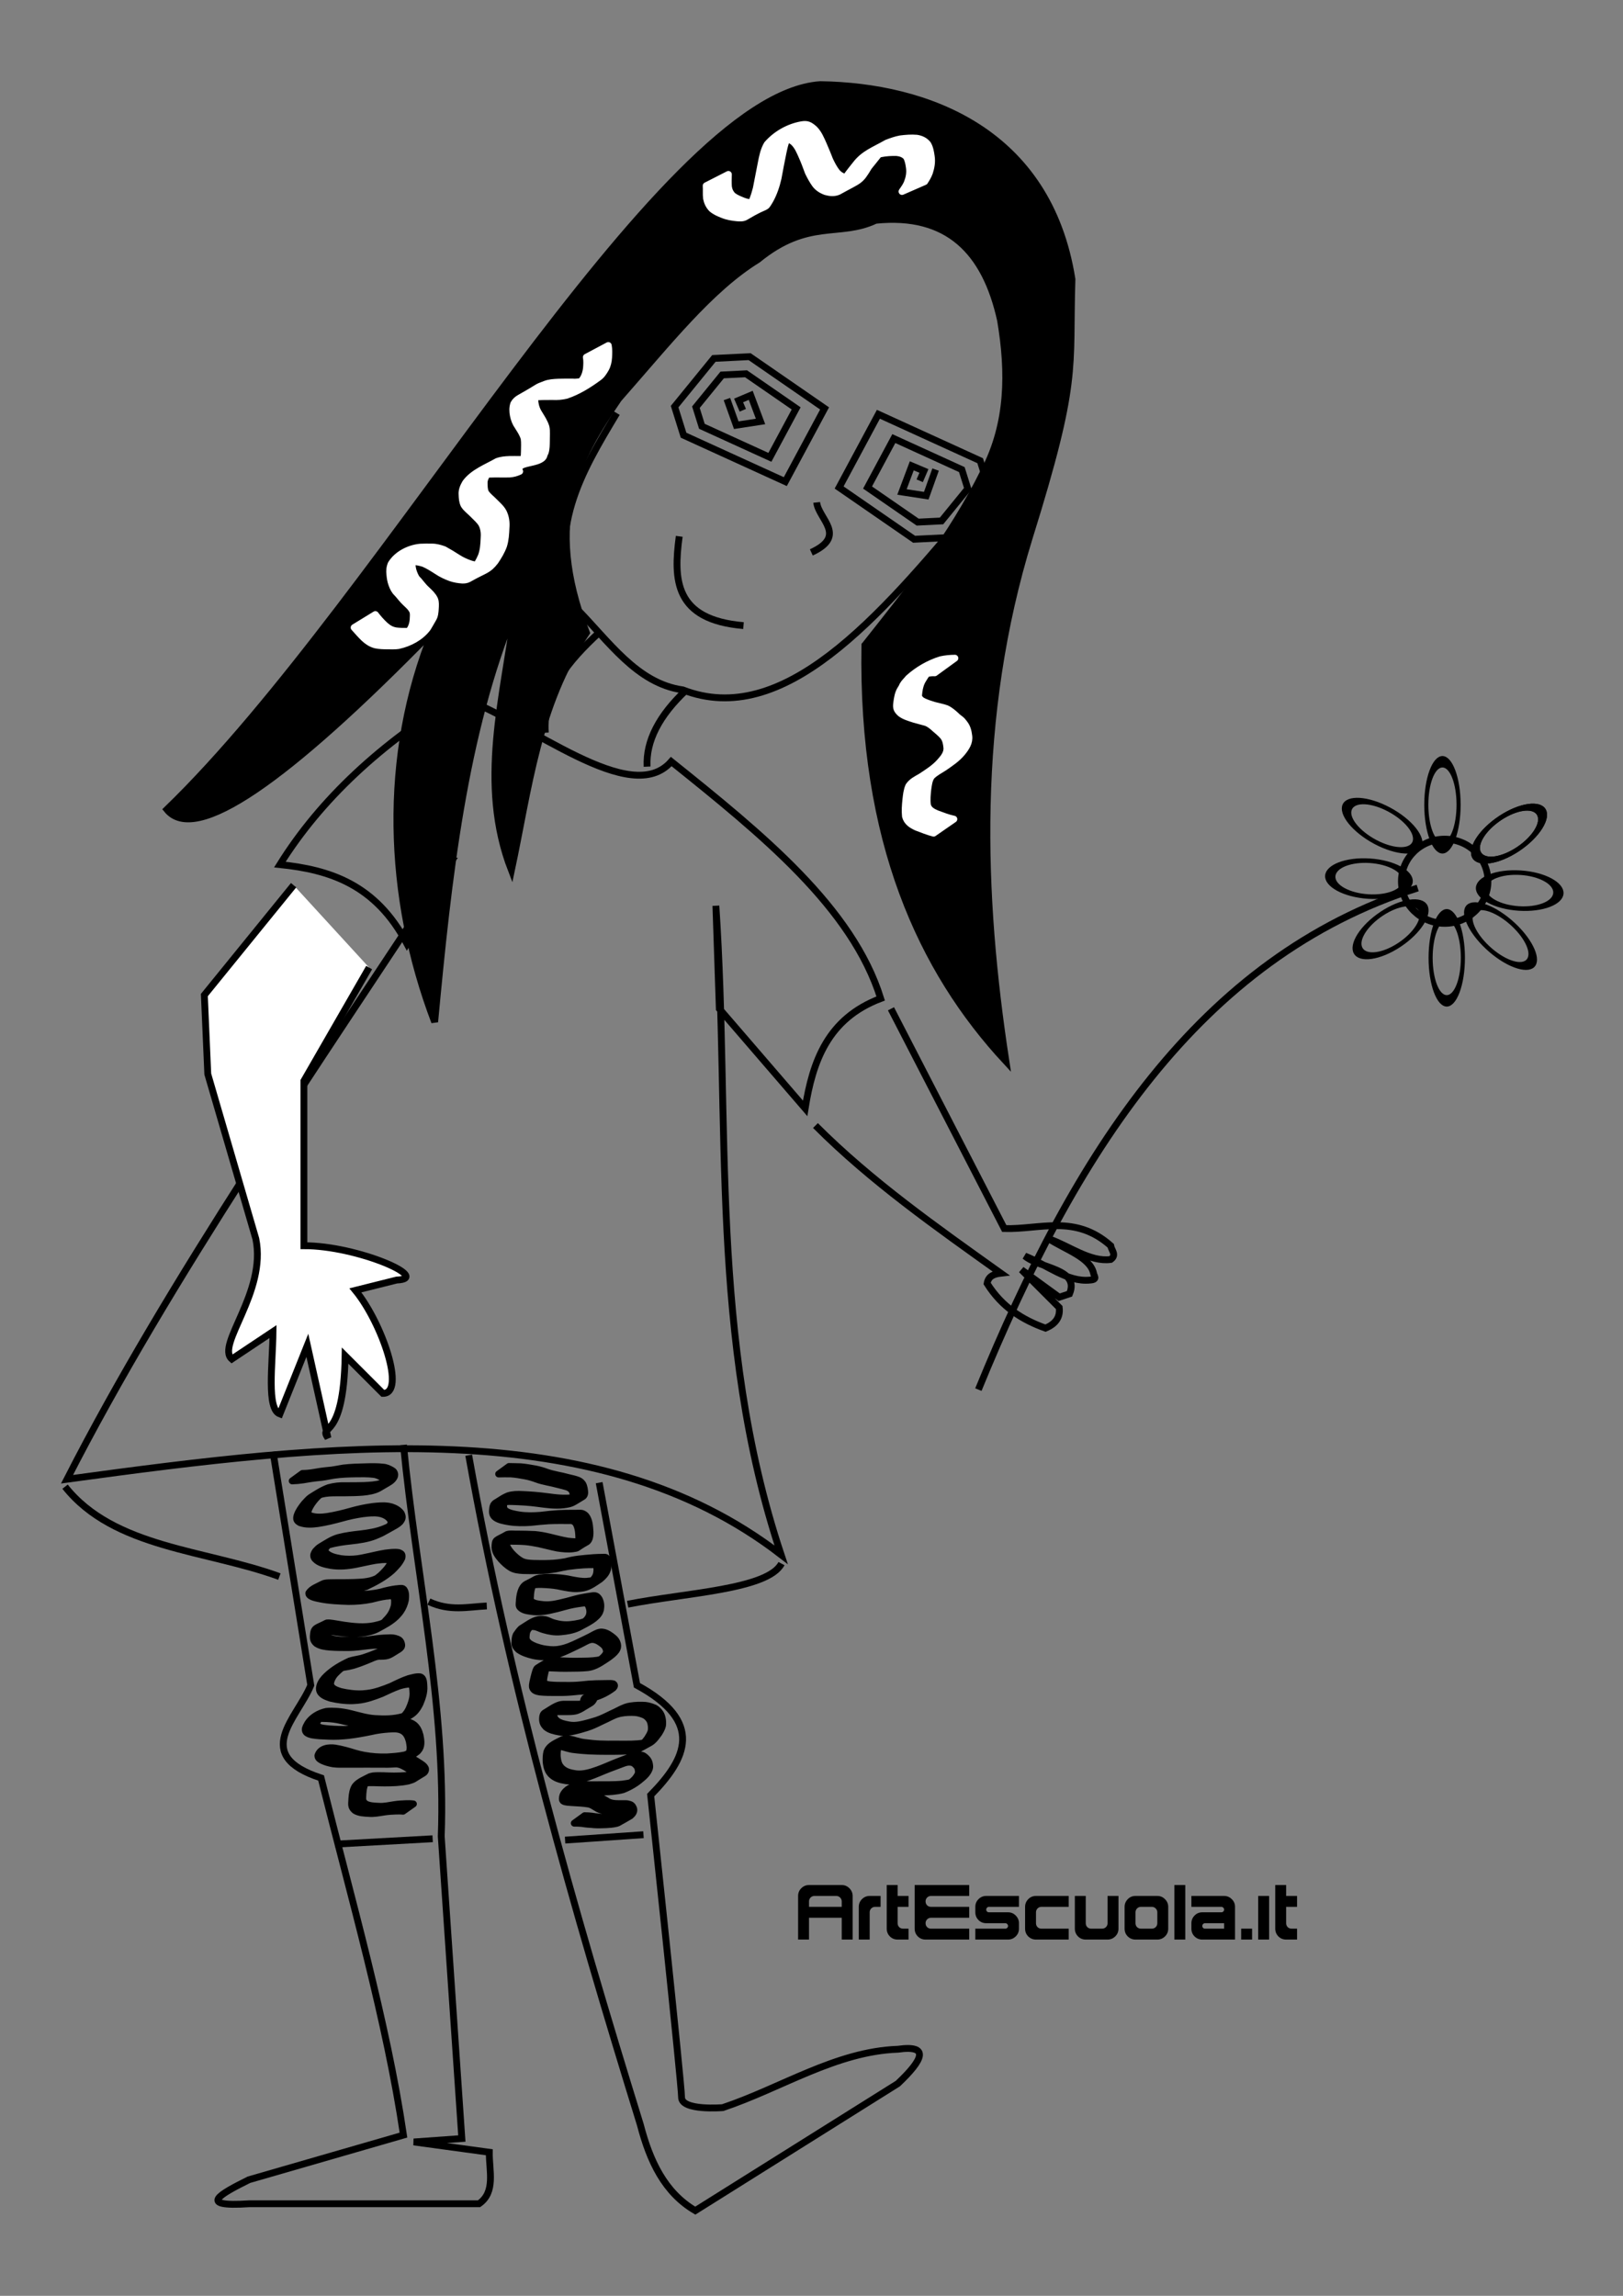 <?xml version="1.0" encoding="UTF-8" standalone="no"?>
<!-- Created with Inkscape (http://www.inkscape.org/) -->

<svg
   xmlns:dc="http://purl.org/dc/elements/1.1/"
   xmlns:cc="http://creativecommons.org/ns#"
   xmlns:rdf="http://www.w3.org/1999/02/22-rdf-syntax-ns#"
   xmlns:svg="http://www.w3.org/2000/svg"
   xmlns="http://www.w3.org/2000/svg"
   xmlns:sodipodi="http://sodipodi.sourceforge.net/DTD/sodipodi-0.dtd"
   xmlns:inkscape="http://www.inkscape.org/namespaces/inkscape"
   width="744.094"
   height="1052.362"
   id="svg2"
   version="1.1"
   inkscape:version="0.48+devel r9772"
   sodipodi:docname="New document 1">
  <rect width="100%" height="100%" fill="#808080" stroke="none"/>
  <defs
     id="defs4" />
  <sodipodi:namedview
     id="base"
     pagecolor="#ffffff"
     bordercolor="#666666"
     borderopacity="1.0"
     inkscape:pageopacity="0.0"
     inkscape:pageshadow="2"
     inkscape:zoom="0.66136926"
     inkscape:cx="370.53523"
     inkscape:cy="526.18109"
     inkscape:document-units="px"
     inkscape:current-layer="layer1"
     showgrid="false"
     inkscape:window-width="1440"
     inkscape:window-height="851"
     inkscape:window-x="0"
     inkscape:window-y="1"
     inkscape:window-maximized="1" />
  <g
     inkscape:label="Layer 1"
     inkscape:groupmode="layer"
     id="layer1">
    <g
       id="g4088">
      <g
         transform="matrix(1.045,0,0,1.045,-17.722,-6.583)"
         id="g4012">
        <path
           style="color:#000000;fill:none;stroke:#000000;stroke-width:3;stroke-linecap:butt;stroke-linejoin:miter;stroke-miterlimit:4;stroke-opacity:1;stroke-dasharray:none;stroke-dashoffset:0;marker:none;visibility:visible;display:inline;overflow:visible;enable-background:accumulate"
           d="m 215.059,384.033 -19.581,36.15 c -13.731,-26.086 -34.049,-32.409 -55.73,-34.643 17.907,-28.702 44.352,-53.135 78.324,-73.805 32.041,11.592 75.585,49.067 93.386,28.618 39.895,31.995 79.459,64.085 91.88,103.93 -23.186,8.783 -29.822,27.494 -33.137,48.199 L 332.545,448.801 331.039,403.614 c 6.346,94.892 -3.012,189.785 28.618,284.677 C 278.472,625.585 162.926,639.238 46.361,655.154 91.071,567.661 155.188,475.316 215.059,384.033 z"
           id="path3134"
           inkscape:connector-curvature="0"
           sodipodi:nodetypes="cccccccccccc" />
        <path
           style="color:#000000;fill:#ffffff;stroke:#000000;stroke-width:3;stroke-linecap:butt;stroke-linejoin:miter;stroke-miterlimit:4;stroke-opacity:1;stroke-dasharray:none;stroke-dashoffset:0;marker:none;visibility:visible;display:inline;overflow:visible;enable-background:accumulate"
           d="m 145.773,394.577 -39.162,48.199 1.506,34.643 21.087,72.299 c 4.813,23.521 -17.619,46.556 -10.544,52.718 l 18.075,-12.05 c -0.144,14.346 -2.924,33.964 3.012,36.149 l 12.05,-30.125 9.037,40.668 c -4.266,-6.458 6.926,2.306 7.531,-36.149 l 16.569,16.569 c 10.267,0.217 -0.393,-30.973 -12.05,-45.187 l 18.075,-4.519 c 15.873,-0.64 -17.309,-15.14 -40.668,-15.062 l 0,-72.299 28.618,-49.706"
           id="path3138"
           inkscape:connector-curvature="0"
           sodipodi:nodetypes="cccccccccccccccc" />
        <path
           style="color:#000000;fill:none;stroke:#000000;stroke-width:3;stroke-linecap:butt;stroke-linejoin:miter;stroke-miterlimit:4;stroke-opacity:1;stroke-dasharray:none;stroke-dashoffset:0;marker:none;visibility:visible;display:inline;overflow:visible;enable-background:accumulate"
           d="m 374.719,500.013 c 24.489,24.54 53.019,44.534 81.336,64.768 -2.976,0.345 -5.491,1.243 -6.025,4.519 6.57,10.457 15.6,15.995 25.606,19.581 4.392,-1.821 6.562,-4.752 6.025,-9.037 l -16.569,-16.569 16.569,12.05 4.519,-1.506 c 4.606,-11.089 -13.052,-11.047 -19.581,-16.569 9.518,3.756 18.663,11.601 28.618,10.544 3.525,-0.248 1.575,-1.866 1.506,-3.012 -1.516,-6.948 -12.287,-10.337 -19.581,-15.062 9.037,3.169 18.075,10.268 27.112,9.037 2.775,-2.008 0.299,-4.017 0,-6.025 -15.564,-13.905 -31.129,-7.063 -46.693,-7.531 L 407.856,448.801"
           id="path3140"
           inkscape:connector-curvature="0"
           sodipodi:nodetypes="cccccccccccccccc" />
        <path
           style="color:#000000;fill:none;stroke:#000000;stroke-width:3;stroke-linecap:butt;stroke-linejoin:miter;stroke-miterlimit:4;stroke-opacity:1;stroke-dasharray:none;stroke-dashoffset:0;marker:none;visibility:visible;display:inline;overflow:visible;enable-background:accumulate"
           d="m 136.735,643.104 16.569,102.424 c -5.89,14.444 -26.286,30.628 4.519,40.668 13.226,52.804 28.792,106.778 36.15,156.648 l 0,0 -67.78,19.581 c -12.608,6.255 -23.085,12.048 0,10.544 l 100.917,0 c 7.409,-5.17 4.42,-14.499 4.519,-22.593 l -33.137,-4.519 21.087,-1.506 -9.037,-132.548 C 212.676,754.565 199.514,697.329 193.972,640.092"
           id="path3142"
           inkscape:connector-curvature="0"
           sodipodi:nodetypes="ccccccccccccc" />
        <path
           style="color:#000000;fill:none;stroke:#000000;stroke-width:3;stroke-linecap:butt;stroke-linejoin:miter;stroke-miterlimit:4;stroke-opacity:1;stroke-dasharray:none;stroke-dashoffset:0;marker:none;visibility:visible;display:inline;overflow:visible;enable-background:accumulate"
           d="m 222.59,644.611 c 18.371,102.714 45.998,198.816 75.311,293.715 4.114,15.818 10.556,29.696 24.1,37.656 l 88.868,-55.73 c 11.279,-10.66 13.961,-17.022 0,-15.062 -27.119,0.971 -51.217,17.043 -76.818,25.606 0,0 -18.075,1.506 -18.075,-4.519 0,-6.025 -13.556,-132.548 -13.556,-132.548 15.779,-16.066 23.592,-32.133 -6.025,-48.199 L 279.827,656.661"
           id="path3144"
           inkscape:connector-curvature="0"
           sodipodi:nodetypes="ccccccsccc" />
        <path
           style="color:#000000;fill:none;stroke:#000000;stroke-width:3;stroke-linecap:butt;stroke-linejoin:miter;stroke-miterlimit:4;stroke-opacity:1;stroke-dasharray:none;stroke-dashoffset:0;marker:none;visibility:visible;display:inline;overflow:visible;enable-background:accumulate"
           d="m 164.072,815.23 42.694,-2.372"
           id="path3146"
           inkscape:connector-curvature="0" />
        <path
           style="color:#000000;fill:none;stroke:#000000;stroke-width:3;stroke-linecap:butt;stroke-linejoin:miter;stroke-miterlimit:4;stroke-opacity:1;stroke-dasharray:none;stroke-dashoffset:0;marker:none;visibility:visible;display:inline;overflow:visible;enable-background:accumulate"
           d="m 264.877,813.451 34.392,-2.372"
           id="path3148"
           inkscape:connector-curvature="0" />
        <path
           style="color:#000000;fill:none;stroke:#000000;stroke-width:3;stroke-linecap:butt;stroke-linejoin:miter;stroke-miterlimit:4;stroke-opacity:1;stroke-dasharray:none;stroke-dashoffset:0;marker:none;visibility:visible;display:inline;overflow:visible;enable-background:accumulate"
           d="m 279.712,283.85 c -13.213,12.313 -24.699,25.366 -23.495,43.858"
           id="path3150"
           inkscape:connector-curvature="0"
           sodipodi:nodetypes="cc" />
        <path
           style="color:#000000;fill:none;stroke:#000000;stroke-width:3;stroke-linecap:butt;stroke-linejoin:miter;stroke-miterlimit:4;stroke-opacity:1;stroke-dasharray:none;stroke-dashoffset:0;marker:none;visibility:visible;display:inline;overflow:visible;enable-background:accumulate"
           d="m 318.087,308.912 c -11.981,11.225 -17.78,22.451 -17.23,33.676"
           id="path3152"
           inkscape:connector-curvature="0"
           sodipodi:nodetypes="cc" />
        <path
           style="color:#000000;fill:none;stroke:#000000;stroke-width:3;stroke-linecap:butt;stroke-linejoin:miter;stroke-miterlimit:4;stroke-opacity:1;stroke-dasharray:none;stroke-dashoffset:0;marker:none;visibility:visible;display:inline;overflow:visible;enable-background:accumulate"
           d="m 287.543,187.52 c -15.45,25.757 -31.083,51.461 -18.013,85.366 14.419,14.498 26.727,33.217 46.99,36.026 43.892,17.065 85.81,-31.027 127.657,-81.45"
           id="path3154"
           inkscape:connector-curvature="0"
           sodipodi:nodetypes="cccc" />
        <path
           style="color:#000000;fill:#000000;stroke:#000000;stroke-width:3;stroke-linecap:butt;stroke-linejoin:miter;stroke-miterlimit:4;stroke-opacity:1;stroke-dasharray:none;stroke-dashoffset:0;marker:none;visibility:visible;display:inline;overflow:visible;enable-background:accumulate"
           d="m 396.404,289.333 c -1.43,85.914 24.824,142.508 61.871,182.479 C 447.152,399.291 444.14,321.115 468.456,242.342 490.274,172.479 486.003,169.023 487.252,128.782 476.931,63.632 423.573,44.121 376.825,43.416 305.682,48.325 186.127,268.632 90.184,361.385 102.547,376.673 142.305,349.225 206.876,283.067 c -22.253,54.682 -20.076,116.604 0.783,171.515 5.903,-62.835 12.702,-126.397 35.243,-180.913 -4.776,38.114 -16.315,76.229 -1.566,114.343 7.582,-35.687 11.488,-72.424 32.893,-104.162 -19.36,-50.238 -3.374,-76.912 14.097,-102.596 21.668,-24.604 40.203,-48.224 61.087,-61.088 22.19,-18.119 35.765,-9.669 51.689,-17.23 31.673,-3.246 48.185,13.723 54.822,43.858 3.851,22.815 3.652,45.051 -7.049,65.787 -14.693,29.781 -33.735,53.038 -52.473,76.751 z"
           id="path3156"
           inkscape:connector-curvature="0"
           sodipodi:nodetypes="ccccccccccccccccc" />
        <g
           id="g3162"
           transform="matrix(3.868,0,0,3.868,-2523.265,-2215.953)"
           style="stroke:#000000;stroke-width:0.776;stroke-miterlimit:4;stroke-dasharray:none">
          <path
             inkscape:connector-curvature="0"
             id="path3158"
             d="m 734.259,623.876 11.542,5.265 4.455,-8.302 -8.505,-5.872 -4.05,0.202 -4.455,5.467 z"
             style="color:#000000;fill:none;stroke:#000000;stroke-width:0.776;stroke-linecap:butt;stroke-linejoin:miter;stroke-miterlimit:4;stroke-opacity:1;stroke-dasharray:none;stroke-dashoffset:0;marker:none;visibility:visible;display:inline;overflow:visible;enable-background:accumulate" />
          <path
             style="color:#000000;fill:none;stroke:#000000;stroke-width:0.776;stroke-linecap:butt;stroke-linejoin:miter;stroke-miterlimit:4;stroke-opacity:1;stroke-dasharray:none;stroke-dashoffset:0;marker:none;visibility:visible;display:inline;overflow:visible;enable-background:accumulate"
             d="m 736.338,622.866 7.715,3.519 2.978,-5.55 -5.685,-3.925 -2.707,0.135 -2.978,3.655 z"
             id="path3160"
             inkscape:connector-curvature="0" />
        </g>
        <g
           id="g3166"
           transform="matrix(-3.868,0,0,-3.868,3287.095,2621.537)"
           style="stroke:#000000;stroke-width:0.776;stroke-miterlimit:4;stroke-dasharray:none">
          <path
             style="color:#000000;fill:none;stroke:#000000;stroke-width:0.776;stroke-linecap:butt;stroke-linejoin:miter;stroke-miterlimit:4;stroke-opacity:1;stroke-dasharray:none;stroke-dashoffset:0;marker:none;visibility:visible;display:inline;overflow:visible;enable-background:accumulate"
             d="m 734.259,623.876 11.542,5.265 4.455,-8.302 -8.505,-5.872 -4.05,0.202 -4.455,5.467 z"
             id="path3168"
             inkscape:connector-curvature="0" />
          <path
             inkscape:connector-curvature="0"
             id="path3170"
             d="m 736.338,622.866 7.715,3.519 2.978,-5.55 -5.685,-3.925 -2.707,0.135 -2.978,3.655 z"
             style="color:#000000;fill:none;stroke:#000000;stroke-width:0.776;stroke-linecap:butt;stroke-linejoin:miter;stroke-miterlimit:4;stroke-opacity:1;stroke-dasharray:none;stroke-dashoffset:0;marker:none;visibility:visible;display:inline;overflow:visible;enable-background:accumulate" />
        </g>
        <path
           style="color:#000000;fill:none;stroke:#000000;stroke-width:3;stroke-linecap:butt;stroke-linejoin:miter;stroke-miterlimit:4;stroke-opacity:1;stroke-dasharray:none;stroke-dashoffset:0;marker:none;visibility:visible;display:inline;overflow:visible;enable-background:accumulate"
           d="m 314.954,241.559 c -2.553,19.028 -2.132,36.57 28.194,39.159"
           id="path3172"
           inkscape:connector-curvature="0"
           sodipodi:nodetypes="cc" />
        <path
           style="color:#000000;fill:none;stroke:#000000;stroke-width:3;stroke-linecap:butt;stroke-linejoin:miter;stroke-miterlimit:4;stroke-opacity:1;stroke-dasharray:none;stroke-dashoffset:0;marker:none;visibility:visible;display:inline;overflow:visible;enable-background:accumulate"
           d="m 375.259,226.679 c 0.806,7.31 13.579,14.619 -2.35,21.929"
           id="path3174"
           inkscape:connector-curvature="0"
           sodipodi:nodetypes="cc" />
        <path
           style="color:#000000;fill:none;stroke:#000000;stroke-width:3;stroke-linecap:butt;stroke-linejoin:miter;stroke-miterlimit:4;stroke-opacity:1;stroke-dasharray:none;stroke-dashoffset:0;marker:none;visibility:visible;display:inline;overflow:visible;enable-background:accumulate"
           d="m 335.882,181.345 4.096,11.469 10.649,-1.638 -4.301,-11.469 -5.325,2.253 1.843,4.301"
           id="path3176"
           inkscape:connector-curvature="0" />
        <path
           inkscape:connector-curvature="0"
           id="path3178"
           d="m 427.425,212.269 -4.096,11.469 -10.649,-1.638 4.301,-11.469 5.325,2.253 -1.843,4.301"
           style="color:#000000;fill:none;stroke:#000000;stroke-width:3;stroke-linecap:butt;stroke-linejoin:miter;stroke-miterlimit:4;stroke-opacity:1;stroke-dasharray:none;stroke-dashoffset:0;marker:none;visibility:visible;display:inline;overflow:visible;enable-background:accumulate" />
        <path
           style="color:#000000;fill:none;stroke:#000000;stroke-width:3;stroke-linecap:butt;stroke-linejoin:miter;stroke-miterlimit:4;stroke-opacity:1;stroke-dasharray:none;stroke-dashoffset:0;marker:none;visibility:visible;display:inline;overflow:visible;enable-background:accumulate"
           d="M 446.197,615.842 C 488.286,512.96 542.649,426.444 638.93,395.819"
           id="path3956"
           inkscape:connector-curvature="0"
           sodipodi:nodetypes="cc" />
        <g
           id="g3978"
           transform="matrix(0.554,0,0,0.615,292.86,153.185)"
           style="stroke:#000000;stroke-width:5.143;stroke-miterlimit:4;stroke-dasharray:none">
          <path
             transform="matrix(3.701,0,0,3.402,-2368.531,-1898.671)"
             sodipodi:open="true"
             sodipodi:end="6.2745164"
             sodipodi:start="0"
             d="m 823.796,672.658 c 0,4.871 -4.146,8.82 -9.261,8.82 -5.115,0 -9.261,-3.949 -9.261,-8.82 0,-4.871 4.146,-8.82 9.261,-8.82 5.083,0 9.217,3.902 9.261,8.744"
             sodipodi:ry="8.8200855"
             sodipodi:rx="9.2610893"
             sodipodi:cy="672.65753"
             sodipodi:cx="814.53485"
             id="path3958"
             style="color:#000000;fill:none;stroke:#000000;stroke-width:1.449;stroke-linecap:round;stroke-linejoin:round;stroke-miterlimit:4;stroke-opacity:1;stroke-dasharray:none;stroke-dashoffset:0;marker:none;visibility:visible;display:inline;overflow:visible;enable-background:accumulate"
             sodipodi:type="arc" />
          <path
             sodipodi:type="arc"
             style="color:#000000;fill:none;stroke:#000000;stroke-width:2.347;stroke-linecap:round;stroke-linejoin:round;stroke-miterlimit:4;stroke-opacity:1;stroke-dasharray:none;stroke-dashoffset:0;marker:none;visibility:visible;display:inline;overflow:visible;enable-background:accumulate"
             id="path3960"
             sodipodi:cx="814.53485"
             sodipodi:cy="672.65753"
             sodipodi:rx="9.2610893"
             sodipodi:ry="8.8200855"
             d="m 823.796,672.658 c 0,4.871 -4.146,8.82 -9.261,8.82 -5.115,0 -9.261,-3.949 -9.261,-8.82 0,-4.871 4.146,-8.82 9.261,-8.82 5.083,0 9.217,3.902 9.261,8.744"
             sodipodi:start="0"
             sodipodi:end="6.2745164"
             sodipodi:open="true"
             transform="matrix(1.38,0,0,3.479,-476.358,-1895.85)" />
          <path
             transform="matrix(1.38,0,0,3.479,-479.769,-2005.009)"
             sodipodi:open="true"
             sodipodi:end="6.2745164"
             sodipodi:start="0"
             d="m 823.796,672.658 c 0,4.871 -4.146,8.82 -9.261,8.82 -5.115,0 -9.261,-3.949 -9.261,-8.82 0,-4.871 4.146,-8.82 9.261,-8.82 5.083,0 9.217,3.902 9.261,8.744"
             sodipodi:ry="8.8200855"
             sodipodi:rx="9.2610893"
             sodipodi:cy="672.65753"
             sodipodi:cx="814.53485"
             id="path3962"
             style="color:#000000;fill:none;stroke:#000000;stroke-width:2.347;stroke-linecap:round;stroke-linejoin:round;stroke-miterlimit:4;stroke-opacity:1;stroke-dasharray:none;stroke-dashoffset:0;marker:none;visibility:visible;display:inline;overflow:visible;enable-background:accumulate"
             sodipodi:type="arc" />
          <path
             sodipodi:type="arc"
             style="color:#000000;fill:none;stroke:#000000;stroke-width:2.347;stroke-linecap:round;stroke-linejoin:round;stroke-miterlimit:4;stroke-opacity:1;stroke-dasharray:none;stroke-dashoffset:0;marker:none;visibility:visible;display:inline;overflow:visible;enable-background:accumulate"
             id="path3964"
             sodipodi:cx="814.53485"
             sodipodi:cy="672.65753"
             sodipodi:rx="9.2610893"
             sodipodi:ry="8.8200855"
             d="m 823.796,672.658 c 0,4.871 -4.146,8.82 -9.261,8.82 -5.115,0 -9.261,-3.949 -9.261,-8.82 0,-4.871 4.146,-8.82 9.261,-8.82 5.083,0 9.217,3.902 9.261,8.744"
             sodipodi:start="0"
             sodipodi:end="6.2745164"
             sodipodi:open="true"
             transform="matrix(-0.082,1.377,-3.473,-0.207,3108.409,-586.003)" />
          <path
             transform="matrix(-0.082,1.377,-3.473,-0.207,2989.016,-594.531)"
             sodipodi:open="true"
             sodipodi:end="6.2745164"
             sodipodi:start="0"
             d="m 823.796,672.658 c 0,4.871 -4.146,8.82 -9.261,8.82 -5.115,0 -9.261,-3.949 -9.261,-8.82 0,-4.871 4.146,-8.82 9.261,-8.82 5.083,0 9.217,3.902 9.261,8.744"
             sodipodi:ry="8.8200855"
             sodipodi:rx="9.2610893"
             sodipodi:cy="672.65753"
             sodipodi:cx="814.53485"
             id="path3966"
             style="color:#000000;fill:none;stroke:#000000;stroke-width:2.347;stroke-linecap:round;stroke-linejoin:round;stroke-miterlimit:4;stroke-opacity:1;stroke-dasharray:none;stroke-dashoffset:0;marker:none;visibility:visible;display:inline;overflow:visible;enable-background:accumulate"
             sodipodi:type="arc" />
          <path
             sodipodi:type="arc"
             style="color:#000000;fill:none;stroke:#000000;stroke-width:2.347;stroke-linecap:round;stroke-linejoin:round;stroke-miterlimit:4;stroke-opacity:1;stroke-dasharray:none;stroke-dashoffset:0;marker:none;visibility:visible;display:inline;overflow:visible;enable-background:accumulate"
             id="path3968"
             sodipodi:cx="814.53485"
             sodipodi:cy="672.65753"
             sodipodi:rx="9.2610893"
             sodipodi:ry="8.8200855"
             d="m 823.796,672.658 c 0,4.871 -4.146,8.82 -9.261,8.82 -5.115,0 -9.261,-3.949 -9.261,-8.82 0,-4.871 4.146,-8.82 9.261,-8.82 5.083,0 9.217,3.902 9.261,8.744"
             sodipodi:start="0"
             sodipodi:end="6.2745164"
             sodipodi:open="true"
             transform="matrix(-0.598,1.243,-3.135,-1.509,3192.414,352.662)" />
          <path
             transform="matrix(-0.844,1.091,-2.752,-2.128,3228.91,971.575)"
             sodipodi:open="true"
             sodipodi:end="6.2745164"
             sodipodi:start="0"
             d="m 823.796,672.658 c 0,4.871 -4.146,8.82 -9.261,8.82 -5.115,0 -9.261,-3.949 -9.261,-8.82 0,-4.871 4.146,-8.82 9.261,-8.82 5.083,0 9.217,3.902 9.261,8.744"
             sodipodi:ry="8.8200855"
             sodipodi:rx="9.2610893"
             sodipodi:cy="672.65753"
             sodipodi:cx="814.53485"
             id="path3970"
             style="color:#000000;fill:none;stroke:#000000;stroke-width:2.347;stroke-linecap:round;stroke-linejoin:round;stroke-miterlimit:4;stroke-opacity:1;stroke-dasharray:none;stroke-dashoffset:0;marker:none;visibility:visible;display:inline;overflow:visible;enable-background:accumulate"
             sodipodi:type="arc" />
          <path
             sodipodi:type="arc"
             style="color:#000000;fill:none;stroke:#000000;stroke-width:2.347;stroke-linecap:round;stroke-linejoin:round;stroke-miterlimit:4;stroke-opacity:1;stroke-dasharray:none;stroke-dashoffset:0;marker:none;visibility:visible;display:inline;overflow:visible;enable-background:accumulate"
             id="path3972"
             sodipodi:cx="814.53485"
             sodipodi:cy="672.65753"
             sodipodi:rx="9.2610893"
             sodipodi:ry="8.8200855"
             d="m 823.796,672.658 c 0,4.871 -4.146,8.82 -9.261,8.82 -5.115,0 -9.261,-3.949 -9.261,-8.82 0,-4.871 4.146,-8.82 9.261,-8.82 5.083,0 9.217,3.902 9.261,8.744"
             sodipodi:start="0"
             sodipodi:end="6.2745164"
             sodipodi:open="true"
             transform="matrix(0.759,1.199,-2.905,1.735,2032.849,-1787.945)" />
          <path
             transform="matrix(0.759,1.199,-2.905,1.735,2032.849,-1787.945)"
             sodipodi:open="true"
             sodipodi:end="6.2745164"
             sodipodi:start="0"
             d="m 823.796,672.658 c 0,4.871 -4.146,8.82 -9.261,8.82 -5.115,0 -9.261,-3.949 -9.261,-8.82 0,-4.871 4.146,-8.82 9.261,-8.82 5.083,0 9.217,3.902 9.261,8.744"
             sodipodi:ry="8.8200855"
             sodipodi:rx="9.2610893"
             sodipodi:cy="672.65753"
             sodipodi:cx="814.53485"
             id="path3974"
             style="color:#000000;fill:none;stroke:#000000;stroke-width:2.347;stroke-linecap:round;stroke-linejoin:round;stroke-miterlimit:4;stroke-opacity:1;stroke-dasharray:none;stroke-dashoffset:0;marker:none;visibility:visible;display:inline;overflow:visible;enable-background:accumulate"
             sodipodi:type="arc" />
          <path
             sodipodi:type="arc"
             style="color:#000000;fill:none;stroke:#000000;stroke-width:2.347;stroke-linecap:round;stroke-linejoin:round;stroke-miterlimit:4;stroke-opacity:1;stroke-dasharray:none;stroke-dashoffset:0;marker:none;visibility:visible;display:inline;overflow:visible;enable-background:accumulate"
             id="path3976"
             sodipodi:cx="814.53485"
             sodipodi:cy="672.65753"
             sodipodi:rx="9.2610893"
             sodipodi:ry="8.8200855"
             d="m 823.796,672.658 c 0,4.871 -4.146,8.82 -9.261,8.82 -5.115,0 -9.261,-3.949 -9.261,-8.82 0,-4.871 4.146,-8.82 9.261,-8.82 5.083,0 9.217,3.902 9.261,8.744"
             sodipodi:start="0"
             sodipodi:end="6.2745164"
             sodipodi:open="true"
             transform="matrix(0.759,1.199,-2.905,1.735,1939.04,-1719.721)" />
        </g>
        <path
           style="color:#000000;fill:none;stroke:#000000;stroke-width:3;stroke-linecap:butt;stroke-linejoin:miter;stroke-miterlimit:4;stroke-opacity:1;stroke-dasharray:none;stroke-dashoffset:0;marker:none;visibility:visible;display:inline;overflow:visible;enable-background:accumulate"
           d="m 45.499,658.42 c 21.494,27.098 61.756,27.607 94.03,39.432"
           id="path3996"
           inkscape:connector-curvature="0"
           sodipodi:nodetypes="cc" />
        <path
           style="color:#000000;fill:none;stroke:#000000;stroke-width:3;stroke-linecap:butt;stroke-linejoin:miter;stroke-miterlimit:4;stroke-opacity:1;stroke-dasharray:none;stroke-dashoffset:0;marker:none;visibility:visible;display:inline;overflow:visible;enable-background:accumulate"
           d="m 205.123,708.848 c 9.207,4.33 17.141,2.292 25.403,1.896"
           id="path3998"
           inkscape:connector-curvature="0"
           sodipodi:nodetypes="cc" />
        <path
           style="color:#000000;fill:none;stroke:#000000;stroke-width:3;stroke-linecap:butt;stroke-linejoin:miter;stroke-miterlimit:4;stroke-opacity:1;stroke-dasharray:none;stroke-dashoffset:0;marker:none;visibility:visible;display:inline;overflow:visible;enable-background:accumulate"
           d="m 292.328,709.985 c 25.242,-5.025 61.465,-6.39 67.49,-17.82"
           id="path4000"
           inkscape:connector-curvature="0"
           sodipodi:nodetypes="cc" />
        <path
           style="fill:#000000;fill-opacity:1;fill-rule:nonzero;stroke:#000000;stroke-width:3;stroke-linecap:round;stroke-linejoin:round;stroke-miterlimit:4;stroke-opacity:1;stroke-dasharray:none;stroke-dashoffset:0"
           id="path4002"
           d="m 149.699,652.6 c 1.561,-0.006 3.129,-0.158 4.669,-0.414 2.115,-0.368 4.229,-0.705 6.367,-0.902 2.309,-0.144 4.553,-0.695 6.832,-1.05 3.351,-0.401 6.728,-0.473 10.099,-0.555 2.454,-0.071 4.907,-0.115 7.349,0.169 1.456,0.09 2.748,0.717 3.98,1.444 0.692,0.34 1.013,0.895 1.144,1.626 0.102,1.047 -0.438,1.788 -1.128,2.506 -0.522,0.516 -1.121,0.938 -1.76,1.296 -3.896,2.188 -4.244,2.843 -7.383,3.574 -2.47,0.57 -5.007,0.69 -7.531,0.779 -2.669,0.077 -5.339,0.074 -8.008,0.078 -2.075,0.004 -4.203,0.063 -6.227,0.584 -0.403,0.104 -0.79,0.26 -1.185,0.391 -0.371,0.152 -0.752,0.283 -1.114,0.455 -0.365,0.172 -1.415,0.775 -1.065,0.575 1.194,-0.684 2.355,-1.432 3.597,-2.025 0.394,-0.188 -0.701,0.52 -1.034,0.802 -0.826,0.698 -1.127,1.054 -1.866,1.828 -1.267,1.494 -2.431,3.089 -3.138,4.926 -0.421,1.35 -0.43,1.948 0.962,2.496 2.385,0.813 4.873,0.637 7.322,0.293 3.519,-0.56 6.993,-1.405 10.418,-2.383 3.117,-0.875 6.286,-1.546 9.494,-1.979 2.325,-0.247 4.686,-0.521 7.012,-0.12 0.414,0.071 0.82,0.189 1.229,0.284 1.658,0.53 3.162,1.391 4.22,2.787 0.746,1.574 0.663,2.332 -0.388,3.717 -0.716,0.764 -1.583,1.338 -2.491,1.848 -1.925,1.082 -3.846,2.174 -5.795,3.214 -0.319,0.17 -2.524,1.096 -2.821,1.221 -3.326,1.299 -6.865,1.784 -10.391,2.176 -3.329,0.366 -6.661,0.792 -9.879,1.742 -1.764,0.545 -6.132,2.83 1.378,-1.15 0.305,-0.162 -0.579,0.377 -0.857,0.583 -0.619,0.461 -0.697,0.576 -1.212,1.097 -0.456,0.59 -1.144,1.423 -0.872,2.242 0.057,0.17 0.16,0.321 0.239,0.482 1.678,1.84 4.274,2.288 6.609,2.735 2.46,0.327 4.967,0.326 7.43,0.013 1.281,-0.163 2.218,-0.387 3.478,-0.653 2.861,-0.561 5.678,-1.322 8.559,-1.776 1.957,-0.217 3.947,-0.548 5.909,-0.248 1.41,0.458 1.73,0.912 1.43,2.397 -0.978,2.213 -2.716,3.98 -4.434,5.637 -3.33,2.914 -7.282,5.021 -11.268,6.904 -3.039,1.192 -6.352,1.163 -9.567,1.257 -3.715,0.075 -7.43,0.014 -11.141,0.233 -0.976,0.116 -1.161,0.066 -2.043,0.431 -0.255,0.105 -0.971,0.523 -0.731,0.387 7.308,-4.138 4.755,-3.092 3.486,-1.698 -0.028,0.057 -0.091,0.107 -0.085,0.17 0.019,0.204 0.565,0.443 0.578,0.449 1.174,0.605 2.425,0.871 3.701,1.185 4.045,0.858 8.193,0.979 12.312,1.09 3.381,-0.061 6.753,-0.363 10.047,-1.135 2.17,-0.625 4.369,-1.118 6.608,-1.416 0.759,-0.005 2.319,-0.386 2.998,-0.039 0.146,0.075 0.261,0.198 0.392,0.296 1.002,1.327 0.846,3.153 0.688,4.715 -0.367,1.723 -1.028,3.389 -2.029,4.846 -0.639,0.93 -1.109,1.39 -1.871,2.233 -2.478,2.457 -5.299,3.842 -8.449,5.574 -0.522,0.287 -1.082,0.5 -1.64,0.705 -1.558,0.573 -2.119,0.627 -3.762,0.972 -4.428,0.785 -8.934,0.268 -13.348,-0.347 -1.672,-0.242 -3.342,-0.498 -5.019,-0.704 -1.178,-0.145 -1.664,-0.258 -2.786,0.088 9.03,-4.778 4.36,-3.267 3.721,-1.588 -0.192,0.504 -0.212,1.056 -0.246,1.586 -0.077,1.293 0.103,1.922 1.098,2.764 1.72,1.039 3.72,1.224 5.675,1.397 2.704,0.172 5.416,0.17 8.125,0.173 2.731,-0.051 5.434,-0.479 8.141,-0.807 1.993,-0.253 4.001,-0.335 6.008,-0.379 1.331,0.03 2.674,0.312 3.791,1.057 0.648,0.538 0.865,1.3 0.971,2.101 0.068,0.861 -0.529,1.41 -1.182,1.862 -4.262,2.595 -4.357,3.107 -8.027,3.136 -1.591,-0.127 -3.007,0.501 -4.418,1.145 -1.465,0.625 -2.944,1.209 -4.434,1.773 -1.464,0.494 -2.879,1.066 -4.399,1.365 -1.262,0.362 -2.613,0.403 -3.868,0.789 -0.283,0.087 -0.552,0.216 -0.828,0.324 -1.568,0.973 -5.339,2.649 1.967,-1.127 0.35,-0.181 -0.649,0.447 -0.963,0.685 -0.318,0.24 -0.63,0.489 -0.934,0.748 -0.31,0.264 -0.603,0.546 -0.905,0.82 -1.592,1.448 -2.678,2.866 -3.18,4.971 -0.003,0.247 -0.047,0.497 -0.01,0.742 0.301,1.985 2.843,2.667 4.418,3.194 3.133,0.715 6.395,1.151 9.617,0.984 0.659,-0.034 1.314,-0.124 1.971,-0.187 3.661,-0.413 7.105,-1.737 10.498,-3.098 2.527,-1.23 5.053,-2.472 7.718,-3.377 1.642,-0.397 3.389,-0.993 5.095,-0.752 0.175,0.087 0.367,0.146 0.525,0.26 1.04,0.751 1.01,2.688 1.083,3.824 0.214,2.734 -0.701,5.314 -1.746,7.791 -0.925,1.877 -2.182,3.691 -4.01,4.8 -5.609,3.403 -4.027,2.753 -7.624,3.963 -4.046,1.003 -8.22,0.956 -12.347,0.671 -3.634,-0.319 -7.161,-1.334 -10.707,-2.151 -2.063,-0.493 -4.165,-0.741 -6.28,-0.843 -1.525,-0.038 -3.051,-0.132 -4.556,0.156 -1.799,0.547 -5.101,2.35 2.853,-1.823 0.21,-0.11 -0.381,0.284 -0.555,0.445 -0.451,0.417 -0.564,0.611 -0.926,1.093 -0.547,0.903 -1.24,1.903 -1.13,3.005 0.072,0.117 0.118,0.255 0.217,0.351 1.017,0.975 4.131,1.146 5.424,1.28 2.705,0.185 5.419,0.338 8.129,0.187 1.14,-0.064 2.97,-0.248 4.113,-0.356 3.358,-0.423 6.672,-1.095 9.984,-1.772 2.662,-0.669 5.387,-0.957 8.119,-1.141 1.789,-0.1 3.65,-0.233 5.344,0.477 0.285,0.119 0.549,0.283 0.824,0.425 1.86,1.138 2.612,2.916 3.171,4.932 0.383,1.962 0.812,4.218 -0.26,6.06 -0.23,0.396 -0.566,0.72 -0.849,1.08 -2.777,2.055 -2.561,1.997 -7.566,4.211 -0.673,0.298 -1.433,0.341 -2.159,0.467 -2.574,0.447 -5.187,0.573 -7.79,0.723 -3.382,0.059 -6.791,-0.181 -10.125,-0.777 -1.539,-0.275 -2.703,-0.606 -4.205,-0.996 -2.84,-0.876 -5.716,-1.6 -8.667,-1.97 -0.7,-0.086 -1.404,-0.162 -2.089,0.054 -0.122,0.038 -0.465,0.214 -0.353,0.15 4.799,-2.735 5.85,-3.727 4.375,-2.374 -0.354,0.817 0.889,1.23 1.428,1.527 1.454,0.676 3,1.048 4.58,1.269 1.865,0.19 3.745,0.184 5.618,0.202 2.85,0.013 5.7,0.013 8.55,0.003 2.608,-0.005 5.216,-0.018 7.825,-0.015 1.912,0.138 3.807,-0.224 5.711,-0.223 2.06,0.328 3.921,1.588 5.651,2.699 1.051,0.657 2.195,1.337 2.709,2.512 0.222,0.843 -0.212,1.635 -0.955,2.078 -5.226,3.114 -3.623,2.536 -6.615,3.458 -3.424,0.734 -6.956,0.843 -10.447,0.847 -3.13,0.017 -6.197,-0.35 -9.307,0.106 -0.325,0.101 -0.661,0.173 -0.975,0.302 -0.278,0.114 -1.059,0.572 -0.796,0.425 1.336,-0.748 2.645,-1.547 4.016,-2.228 0.236,-0.117 -0.408,0.335 -0.589,0.526 -0.453,0.478 -0.51,0.664 -0.825,1.23 -0.784,1.684 -0.906,3.55 -1.006,5.377 -0.104,1.668 -0.043,2.454 1.326,3.47 1.743,0.87 3.758,0.903 5.667,0.993 2.311,0.185 4.57,-0.383 6.838,-0.721 1.648,-0.245 3.309,-0.36 4.973,-0.414 1.143,-0.035 2.276,-0.056 3.408,0.115 0,0 -4.559,3.215 -4.559,3.215 l 0,0 c -1.099,-0.144 -2.209,-0.076 -3.315,-0.064 -1.622,0.049 -3.243,0.164 -4.849,0.403 -2.283,0.348 -4.571,0.834 -6.895,0.627 -2.016,-0.112 -4.148,-0.177 -5.941,-1.208 -1.471,-1.171 -1.687,-2.106 -1.529,-3.965 0.099,-1.873 0.183,-3.788 0.865,-5.557 0.279,-0.623 0.338,-0.853 0.763,-1.4 1.396,-1.798 4.655,-3.078 5.934,-3.804 0.26,-0.148 0.547,-0.245 0.833,-0.332 0.323,-0.098 0.659,-0.145 0.989,-0.218 3.064,-0.293 6.13,0.061 9.201,0.047 3.513,-0.035 7.087,-0.144 10.49,-1.097 2.459,-0.941 1.503,-0.648 -2.773,1.903 -0.208,0.124 0.421,-0.24 0.615,-0.385 0.175,-0.131 0.51,-0.435 0.583,-0.683 0.029,-0.1 -0.006,-0.208 -0.008,-0.313 -0.411,-1.072 -1.509,-1.68 -2.401,-2.31 -1.673,-1.101 -3.479,-2.271 -5.531,-2.389 -1.872,0.06 -3.741,0.24 -5.617,0.144 -2.597,0.004 -5.195,-0.008 -7.792,-0.008 -2.861,-0.004 -5.722,0.008 -8.584,0.019 -1.921,0.006 -3.855,0.065 -5.763,-0.201 -1.62,-0.283 -3.207,-0.718 -4.704,-1.41 -0.934,-0.491 -2.014,-1.052 -1.927,-2.271 1.088,-3.314 4.936,-3.642 7.639,-3.243 2.894,0.482 5.708,1.275 8.505,2.156 1.671,0.448 2.384,0.674 4.116,0.987 3.291,0.596 6.653,0.844 9.994,0.741 2.619,-0.17 5.249,-0.319 7.825,-0.86 0.735,-0.154 2.483,-1.257 2.178,-0.571 -0.455,1.023 -1.87,1.233 -2.769,1.9 -0.4,0.297 0.847,-0.526 1.271,-0.789 0.776,-0.804 1.071,-0.924 1.43,-1.999 0.502,-1.506 0.146,-3.136 -0.136,-4.639 -0.506,-1.815 -1.253,-3.556 -2.982,-4.511 -0.256,-0.12 -0.502,-0.261 -0.767,-0.36 -1.652,-0.616 -3.447,-0.438 -5.167,-0.358 -2.705,0.182 -5.391,0.529 -8.03,1.164 -3.285,0.669 -6.584,1.266 -9.916,1.648 -1.225,0.106 -2.894,0.262 -4.116,0.319 -2.748,0.128 -5.499,-0.037 -8.242,-0.187 -1.59,-0.146 -4.748,-0.263 -5.934,-1.542 -0.144,-0.155 -0.223,-0.358 -0.335,-0.538 -0.037,-0.181 -0.102,-0.359 -0.112,-0.544 -0.053,-1.033 0.683,-1.994 1.108,-2.871 1.815,-2.759 4.878,-4.517 8.099,-5.225 1.528,-0.184 3.067,-0.117 4.601,-0.043 2.097,0.151 4.173,0.474 6.21,1.006 3.482,0.849 6.938,1.925 10.533,2.166 4.117,0.264 8.293,0.263 12.291,-0.899 1.931,-0.747 3.745,-1.556 -1.457,1.235 -0.476,0.255 0.914,-0.582 1.33,-0.926 0.77,-0.638 1.484,-1.48 2.033,-2.313 0.271,-0.412 0.484,-0.858 0.727,-1.288 1.036,-2.371 1.978,-4.877 1.754,-7.51 -0.065,-0.83 -0.053,-2.281 -0.575,-2.988 -0.207,-0.28 -0.403,-0.284 -0.715,-0.383 -1.645,-0.05 -3.277,0.386 -4.841,0.853 -2.608,0.943 -5.095,2.159 -7.61,3.32 -3.402,1.332 -6.869,2.59 -10.536,2.933 -0.662,0.049 -1.323,0.123 -1.987,0.146 -3.286,0.112 -6.604,-0.323 -9.797,-1.068 -1.865,-0.632 -4.462,-1.422 -4.925,-3.668 -0.058,-0.279 -0.019,-0.57 -0.029,-0.855 0.053,-0.297 0.08,-0.599 0.16,-0.89 0.483,-1.761 1.671,-3.185 2.962,-4.422 2.927,-2.805 6.46,-4.85 10.14,-6.535 1.559,-0.493 3.179,-0.713 4.77,-1.084 1.482,-0.356 2.891,-0.928 4.332,-1.416 1.486,-0.567 2.956,-1.171 4.419,-1.796 1.472,-0.624 2.947,-1.094 4.571,-0.997 0.589,-0.033 1.18,-0.059 1.763,-0.16 1.97,-0.343 4.519,-2.313 -3.406,2.286 0.569,-0.268 1.242,-0.607 1.419,-1.263 -0.046,-0.643 -0.14,-1.268 -0.687,-1.685 -1.062,-0.642 -2.296,-0.849 -3.526,-0.843 -1.972,0.042 -3.943,0.133 -5.903,0.366 -2.708,0.314 -5.413,0.721 -8.145,0.731 -2.728,-0.005 -5.46,0.014 -8.183,-0.191 -2.076,-0.196 -4.204,-0.412 -5.986,-1.598 -1.087,-0.962 -1.43,-1.727 -1.371,-3.189 0.172,-3.983 1.204,-3.354 5.892,-5.831 0.959,-0.1 1.799,0.018 2.754,0.168 1.629,0.255 3.252,0.542 4.88,0.799 4.391,0.623 8.87,1.086 13.259,0.179 1.65,-0.398 2.186,-0.46 3.741,-1.088 0.554,-0.224 2.105,-1.112 1.623,-0.759 -0.949,0.695 -1.979,1.285 -3.038,1.795 -0.951,0.458 3.507,-2.301 2.466,-1.986 0.666,-0.714 1.299,-1.349 1.882,-2.133 1.014,-1.364 1.672,-2.951 2.076,-4.594 0.143,-1.305 0.332,-2.994 -0.532,-4.102 -0.934,-0.436 -2.099,-7.3e-4 -3.083,2.7e-4 -2.192,0.293 -4.338,0.806 -6.474,1.372 -3.288,0.677 -6.641,0.939 -9.998,0.936 -4.162,-0.149 -8.356,-0.294 -12.449,-1.122 -1.174,-0.266 -4.473,-0.737 -4.961,-2.156 -0.049,-0.142 -0.006,-0.3 -0.008,-0.45 1.303,-2.029 3.974,-2.816 5.94,-3.924 0.839,-0.473 1.868,-0.518 2.799,-0.575 3.669,-0.103 7.34,0.002 11.01,-0.132 3.24,-0.141 6.574,-0.214 9.589,-1.547 1.617,-0.782 5.853,-3.088 -1.223,0.89 -0.38,0.214 0.748,-0.449 1.109,-0.695 0.845,-0.575 1.423,-1.065 2.22,-1.705 1.677,-1.565 3.302,-3.231 4.377,-5.282 0.389,-1.119 0.177,-1.299 -0.941,-1.599 -1.897,-0.228 -3.815,0.068 -5.699,0.296 -2.838,0.48 -5.63,1.186 -8.457,1.724 -3.7,0.721 -7.269,1.051 -11.027,0.473 -2.532,-0.483 -5.297,-0.98 -7.094,-2.996 -0.116,-0.204 -0.26,-0.396 -0.349,-0.613 -0.399,-0.973 0.153,-1.972 0.71,-2.743 0.62,-0.695 1.282,-1.376 2.092,-1.857 2.744,-1.632 4.975,-3.214 7.919,-4.058 3.221,-0.84 6.527,-1.248 9.833,-1.604 3.523,-0.436 7.059,-0.961 10.358,-2.343 0.487,-0.212 0.977,-0.418 1.462,-0.636 0.468,-0.21 1.819,-0.941 1.397,-0.648 -1.105,0.768 -2.315,1.371 -3.458,2.08 -0.365,0.226 0.958,-0.469 1.803,-1.094 0.231,-0.171 0.444,-0.367 0.666,-0.55 1.038,-1.041 1.329,-1.639 0.679,-3.029 -0.939,-1.309 -2.343,-2.087 -3.871,-2.545 -0.394,-0.082 -0.784,-0.186 -1.182,-0.247 -2.29,-0.349 -4.608,-0.044 -6.891,0.196 -3.179,0.458 -6.321,1.129 -9.412,2.006 -3.447,0.946 -6.932,1.79 -10.467,2.328 -2.576,0.335 -5.214,0.49 -7.708,-0.397 -1.562,-0.814 -1.817,-1.537 -1.334,-3.226 0.663,-1.945 1.886,-3.585 3.162,-5.177 0.706,-0.77 1.966,-2.212 2.829,-2.754 2.524,-1.583 5.055,-3.255 7.88,-4.25 2.445,-0.679 4.969,-0.926 7.506,-0.847 2.656,0.005 5.314,0.012 7.969,-0.077 2.531,-0.117 5.076,-0.278 7.536,-0.926 2.545,-0.725 3.844,-1.853 -2.083,1.712 -1.211,0.728 0.961,-0.518 1.259,-0.728 0.183,-0.129 0.348,-0.282 0.521,-0.423 0.616,-0.58 1.252,-1.096 1.288,-2 -0.073,-0.595 -0.316,-0.936 -0.862,-1.225 -1.15,-0.711 -2.38,-1.225 -3.749,-1.314 -2.387,-0.265 -4.786,-0.23 -7.185,-0.198 -3.373,0.054 -6.757,0.146 -10.098,0.65 -2.302,0.406 -4.585,0.925 -6.925,1.072 -2.133,0.207 -4.239,0.569 -6.35,0.93 -1.607,0.236 -3.227,0.396 -4.85,0.442 0,0 4.54,-3.298 4.54,-3.298 z"
           inkscape:connector-curvature="0" />
        <path
           style="fill:#000000;fill-opacity:1;fill-rule:nonzero;stroke:#000000;stroke-width:3;stroke-linecap:round;stroke-linejoin:round;stroke-miterlimit:4;stroke-opacity:1;stroke-dasharray:none;stroke-dashoffset:0"
           id="path4004"
           d="m 240.277,649.564 c 1.72,0.059 3.44,0.026 5.158,0.115 2.177,0.178 4.326,0.571 6.473,0.959 1.764,0.346 3.49,0.87 5.172,1.5 1.423,0.494 2.909,0.791 4.374,1.142 1.561,0.284 3.094,0.675 4.627,1.077 1.306,0.326 2.635,0.569 3.909,1.007 1.15,0.353 1.884,0.826 2.586,1.801 0.687,1.17 0.818,2.53 0.938,3.854 -0.043,0.735 -0.208,1.371 -0.899,1.783 -4.64,2.762 -4.452,3.054 -8.322,3.59 -3.909,0.476 -7.815,-0.128 -11.686,-0.634 -3.567,-0.478 -7.16,-0.69 -10.754,-0.792 -2.147,-0.089 -4.34,-0.006 -6.342,0.834 -2.133,1.334 0.554,-0.357 3.743,-2.1 0.142,-0.078 -0.261,0.194 -0.379,0.306 -0.366,0.346 -0.532,0.725 -0.701,1.188 -0.177,0.949 -0.462,2.069 -0.008,2.99 0.09,0.183 0.23,0.336 0.345,0.504 0.187,0.155 0.356,0.335 0.561,0.465 1.501,0.956 3.891,1.36 5.616,1.647 3.11,0.496 6.239,0.409 9.364,0.176 2.652,-0.328 5.307,-0.611 7.975,-0.775 1.798,-0.098 3.599,-0.13 5.399,-0.133 1.23,-0.01 2.46,-0.003 3.691,-0.017 0.998,-0.087 1.603,0.105 2.4,0.688 0.812,0.622 1.27,1.583 1.595,2.528 0.429,1.305 0.551,2.684 0.648,4.047 0.127,1.187 0.102,2.34 -0.16,3.503 -0.221,0.706 -0.533,1.469 -1.217,1.854 -5.32,2.994 -3.376,2.635 -6.086,3.014 -2.26,0.276 -4.513,0.005 -6.753,-0.301 -2.738,-0.549 -5.435,-1.286 -8.16,-1.893 -2.036,-0.411 -4.081,-0.763 -6.151,-0.946 -2.607,-0.182 -5.222,-0.179 -7.833,-0.175 -1.394,0.126 -3.041,-0.33 -4.283,0.481 1.5,-0.845 2.978,-1.73 4.499,-2.536 0.102,-0.054 -0.16,0.169 -0.219,0.268 -0.068,0.114 -0.117,0.24 -0.156,0.366 -0.173,0.565 -0.173,1.18 -0.203,1.763 0.026,1.899 1.157,3.344 2.319,4.734 1.291,1.384 2.675,2.656 4.327,3.588 1.592,0.838 3.39,0.933 5.15,1.025 2.368,0.058 4.74,0.11 7.107,8.3e-4 2.419,-0.057 4.812,-0.37 7.192,-0.785 1.814,-0.48 3.643,-0.867 5.504,-1.103 2.251,-0.252 4.503,-0.481 6.762,-0.641 1.406,-0.112 2.816,-0.12 4.224,-0.145 1.147,-0.056 1.451,-0.01 1.917,1.107 0.349,1.433 0.248,2.9 -0.087,4.321 -0.548,1.748 -1.775,3.02 -3.15,4.161 -2.229,1.496 -4.465,3.212 -7.108,3.811 -1.035,0.234 -2.101,0.299 -3.156,0.381 -2.251,0.064 -4.459,-0.405 -6.658,-0.818 -2.263,-0.545 -4.574,-0.786 -6.893,-0.92 -2.309,-0.149 -4.603,-0.15 -6.882,0.268 -0.655,0.192 -1.02,0.265 -1.623,0.565 -0.202,0.1 -0.776,0.459 -0.578,0.35 6.628,-3.652 4.749,-3.332 3.496,-1.364 -0.72,1.341 -0.989,2.837 -1.142,4.334 0.037,0.701 -0.27,2.036 -0.014,2.684 0.046,0.116 0.138,0.208 0.207,0.312 1.216,1.106 2.984,1.277 4.545,1.475 2.654,0.393 5.266,0.034 7.852,-0.571 2.291,-0.511 4.567,-1.103 6.823,-1.752 2.382,-0.637 4.822,-1.046 7.261,-1.396 1.74,-0.3 2.428,-0.143 3.396,1.347 0.803,1.606 0.879,2.988 0.591,4.737 -0.328,0.935 -0.327,1.143 -0.933,1.972 -1.952,2.671 -6.334,4.526 -8.762,5.897 -2.469,1.144 -5.14,1.598 -7.828,1.818 -2.516,0.245 -4.981,-0.168 -7.381,-0.892 -1.38,-0.324 -2.601,-1.138 -4.012,-1.351 -0.265,-0.04 -0.534,-0.042 -0.801,-0.063 -0.702,0.028 -1.087,0.011 -1.776,0.171 -1.823,0.422 -6.832,3.507 1.785,-1.305 -0.907,0.685 -1.54,1.623 -2.18,2.544 -0.571,0.852 -0.656,1.876 -0.721,2.872 -0.116,1.426 0.297,2.027 1.322,2.973 1.819,1.258 3.964,1.917 6.099,2.401 2.024,0.355 4.097,0.604 6.152,0.376 0.442,-0.049 0.879,-0.139 1.318,-0.209 2.777,-0.505 5.352,-1.673 7.884,-2.875 2.271,-1.117 4.592,-2.134 6.796,-3.382 1.142,-0.607 2.339,-1.251 3.678,-1.182 0.266,0.014 0.526,0.081 0.788,0.122 1.635,0.369 2.985,1.354 4.252,2.4 0.925,0.741 1.502,1.628 1.783,2.767 0.255,1.09 0.035,1.856 -0.537,2.793 -0.867,1.229 -2.093,2.136 -3.285,3.026 -2.376,1.587 -4.771,3.354 -7.531,4.167 -0.763,0.225 -1,0.235 -1.804,0.363 -2.673,0.261 -5.363,0.268 -8.047,0.286 -2.731,0.07 -5.456,-0.042 -8.183,-0.174 -1.346,0.083 -3.209,-0.441 -4.485,0.104 -0.189,0.081 -0.348,0.219 -0.523,0.328 7.508,-4.264 4.408,-3.216 3.501,-1.301 -0.411,0.867 -0.625,1.811 -0.87,2.732 -0.268,1.318 -0.716,2.669 -0.626,4.029 0.302,1.248 1.666,1.371 2.742,1.533 2.226,0.231 4.468,0.207 6.703,0.213 2.36,0.039 4.715,-0.003 7.063,-0.253 2.105,-0.266 4.22,-0.416 6.34,-0.487 1.656,-0.046 3.312,-0.067 4.969,-0.079 0.914,-0.006 1.818,-0.078 2.712,0.135 0.885,0.487 0.584,1.251 -10e-4,1.833 -2.496,1.895 -5.283,3.32 -8.268,4.178 -0.959,0.344 -2.029,0.202 -2.992,0.509 -0.182,0.058 -0.345,0.165 -0.517,0.248 1.458,-0.819 2.915,-1.638 4.373,-2.457 -0.787,0.581 -0.798,1.609 -1.11,2.466 -0.334,0.703 -0.831,1.315 -1.51,1.712 -5.021,2.942 -3.451,2.247 -5.812,3.255 -1.095,0.388 -2.254,0.444 -3.402,0.485 -0.984,0.029 -1.969,0.016 -2.954,0.013 -0.944,2.3e-4 -1.887,-0.008 -2.831,-0.01 -1.066,-0.075 -1.795,0.041 -2.806,0.34 -0.275,0.155 -0.589,0.217 -0.871,0.355 -0.126,0.061 -0.482,0.287 -0.36,0.218 7.694,-4.374 5.41,-3.219 3.811,-2.115 -0.67,0.49 -0.749,1.235 -0.823,2.005 -0.039,1.381 0.273,2.121 1.256,3.082 1.522,1.193 3.529,1.59 5.392,1.931 2.959,0.55 5.861,-0.275 8.705,-1.019 0.56,-0.164 1.121,-0.326 1.68,-0.492 1.511,-0.45 1.887,-0.537 3.343,-1.129 1.739,-0.707 3.418,-1.566 5.107,-2.381 1.976,-0.845 3.818,-1.999 5.841,-2.736 1.062,-0.387 1.192,-0.368 2.302,-0.587 2.161,-0.343 4.345,-0.39 6.523,-0.25 1.453,0.143 2.82,0.633 4.156,1.193 0.965,0.541 1.727,1.326 2.356,2.224 0.575,0.871 0.842,1.874 0.997,2.894 0.122,0.855 0.137,1.719 0.023,2.574 -0.301,1.266 -0.949,2.382 -1.64,3.468 -0.917,1.221 -1.791,2.54 -3.005,3.496 -0.258,0.203 -0.542,0.369 -0.813,0.554 -1.897,1.02 -3.752,2.123 -5.692,3.059 -0.346,0.167 -2.14,0.402 -2.471,0.44 -1.396,0.158 -2.802,0.196 -4.204,0.247 -2.24,0.042 -4.479,0.072 -6.719,0.054 -2.508,-0.011 -5.013,-0.036 -7.519,-0.161 -2.131,-0.129 -4.272,-0.269 -6.389,-0.552 -1.29,-0.098 -2.529,-0.415 -3.766,-0.771 -0.954,-0.298 -1.902,-0.563 -2.898,-0.679 -0.696,-0.004 -1.439,-0.203 -2.131,-0.034 -0.346,0.085 -0.656,0.287 -0.961,0.457 1.43,-0.813 2.848,-1.647 4.29,-2.439 0.169,-0.093 -0.321,0.216 -0.469,0.34 -0.56,0.469 -0.968,1.06 -1.304,1.699 -0.494,1.357 -0.525,2.827 -0.501,4.254 0.124,1.169 0.285,2.388 0.772,3.472 0.318,0.707 0.529,0.904 0.999,1.509 1.689,1.833 4.055,2.343 6.417,2.701 3.348,0.393 6.53,-0.655 9.636,-1.762 3.117,-1.125 6.11,-2.55 9.21,-3.719 2.119,-0.768 4.197,-1.643 6.312,-2.42 1.328,-0.51 2.493,-0.604 3.856,-0.208 1.068,0.324 1.737,1.093 2.446,1.894 0.57,0.718 0.773,1.558 0.885,2.448 0.201,1.124 -0.211,2.043 -0.786,2.981 -0.738,1.214 -1.813,2.134 -2.887,3.039 -2.353,2.049 -5.114,3.641 -8.023,4.767 -1.469,0.407 -2.989,0.611 -4.501,0.778 -2.061,0.191 -4.134,0.178 -6.202,0.191 -2.415,0.01 -4.831,0.002 -7.246,0.002 -1.949,0.018 -3.9,-0.076 -5.837,0.165 -1.838,0.7 -4.605,2.277 3.44,-2.07 0.129,-0.07 -0.235,0.177 -0.342,0.279 -0.263,0.251 -0.302,0.35 -0.494,0.65 -0.283,0.574 -0.44,1.211 -0.404,1.851 0.03,0.044 0.047,0.101 0.09,0.132 0.147,0.106 0.51,0.134 0.636,0.158 0.906,0.171 1.794,0.283 2.713,0.371 2.518,0.239 5.066,0.238 7.562,0.664 1.297,0.241 2.32,1.076 3.453,1.68 0.939,0.694 2.03,0.97 3.164,1.133 1.125,0.129 2.259,0.115 3.39,0.124 0.857,0.047 1.728,-0.084 2.58,0.053 0.234,0.038 0.799,0.2 1.038,0.266 0.969,0.338 1.412,1.054 1.692,1.992 0.253,1.293 -0.542,2.239 -1.46,3.034 -1.822,1.039 -3.613,2.135 -5.466,3.117 -0.281,0.149 -0.607,0.191 -0.917,0.266 -1.38,0.334 -2.805,0.422 -4.217,0.504 -1.792,0.051 -3.59,0.156 -5.38,0.025 -1.297,-0.173 -2.616,-0.158 -3.909,-0.352 -1,-0.187 -2.014,-0.269 -3.029,-0.314 -0.573,-0.026 -1.148,-0.017 -1.721,-0.023 0,0 4.54,-3.295 4.54,-3.295 l 0,0 c 0.574,10e-4 1.148,0.029 1.721,0.063 1.011,0.085 2.021,0.186 3.02,0.363 1.281,0.135 2.567,0.223 3.849,0.351 1.759,0.087 3.525,0.032 5.283,-0.04 1.062,-0.079 2.122,-0.157 3.166,-0.379 2.02,-0.429 5.413,-2.43 -2.059,1.758 0.834,-0.569 1.734,-1.296 1.672,-2.406 -0.203,-0.784 -0.554,-1.284 -1.374,-1.506 -1.156,-0.287 -2.328,-0.242 -3.512,-0.222 -1.15,2.7e-4 -2.307,-0.01 -3.446,-0.194 -1.179,-0.224 -2.288,-0.597 -3.289,-1.281 -1.045,-0.62 -2.039,-1.351 -3.262,-1.584 -2.47,-0.45 -4.996,-0.46 -7.494,-0.655 -0.943,-0.078 -2.596,-0.103 -3.455,-0.56 -0.34,-0.181 -0.373,-0.328 -0.555,-0.635 -0.115,-0.738 0.037,-1.47 0.283,-2.17 1.166,-2.584 4.243,-3.873 6.935,-4.439 1.918,-0.126 3.841,-0.02 5.761,-0.044 2.417,0.004 4.834,0.005 7.25,-0.012 2.078,-0.025 4.162,-0.047 6.228,-0.287 1.501,-0.201 3.026,-0.395 4.452,-0.925 1.819,-0.78 4.431,-2.468 -3.082,1.917 -0.184,0.107 0.38,-0.194 0.558,-0.311 0.362,-0.238 0.762,-0.602 1.087,-0.881 1.046,-0.887 2.168,-1.718 2.935,-2.877 0.545,-0.828 1.072,-1.581 0.897,-2.618 -0.072,-0.781 -0.205,-1.527 -0.712,-2.157 -0.625,-0.736 -1.255,-1.385 -2.232,-1.627 -1.25,-0.253 -2.437,-0.024 -3.618,0.441 -2.065,0.759 -4.111,1.57 -6.178,2.324 -3.068,1.185 -6.058,2.565 -9.161,3.662 -3.19,1.096 -6.455,2.084 -9.87,1.61 -2.555,-0.422 -4.903,-1.017 -6.733,-2.986 -0.506,-0.669 -0.725,-0.885 -1.081,-1.656 -0.52,-1.129 -0.718,-2.391 -0.872,-3.612 -0.076,-1.485 -0.043,-2.997 0.332,-4.445 1.047,-2.919 4.4,-4.021 6.879,-5.372 1.075,-0.398 2.157,-0.332 3.281,-0.174 1.008,0.15 1.974,0.45 2.948,0.746 1.197,0.35 2.412,0.611 3.653,0.745 2.083,0.255 4.172,0.486 6.269,0.584 2.527,0.112 5.053,0.116 7.582,0.087 2.208,0.004 4.416,0.065 6.623,-0.012 1.825,-0.071 3.676,-0.131 5.464,-0.544 0.391,-0.09 1.476,-0.575 1.158,-0.33 -1.137,0.877 -2.443,1.509 -3.664,2.263 0.279,-0.156 0.574,-0.287 0.837,-0.468 1.258,-0.861 2.102,-2.169 3.036,-3.338 0.654,-1.03 1.286,-2.049 1.654,-3.222 0.142,-0.81 0.16,-1.614 0.061,-2.435 -0.118,-0.942 -0.314,-1.872 -0.868,-2.665 -0.566,-0.819 -1.264,-1.528 -2.166,-1.976 -1.271,-0.549 -2.602,-0.963 -3.988,-1.083 -2.131,-0.14 -4.274,-0.058 -6.377,0.333 -0.382,0.093 -0.769,0.169 -1.147,0.279 -2.381,0.695 -4.503,2.062 -6.772,3.026 -1.709,0.824 -3.41,1.685 -5.181,2.372 -1.285,0.498 -2.038,0.709 -3.362,1.099 -0.568,0.167 -1.137,0.329 -1.706,0.493 -2.926,0.757 -5.895,1.491 -8.927,0.891 -1.978,-0.375 -4.099,-0.809 -5.68,-2.135 -1.022,-1.04 -1.522,-1.996 -1.521,-3.475 0.03,-0.847 0.024,-1.726 0.598,-2.411 0.307,-0.283 0.25,-0.259 0.618,-0.475 2.182,-1.28 4.053,-2.756 6.418,-3.462 0.954,-0.234 1.91,-0.257 2.89,-0.218 0.947,7.8e-4 1.893,-0.005 2.84,0.006 0.973,0.006 1.947,0.012 2.92,-0.024 1.117,-0.064 2.24,-0.177 3.269,-0.653 2.02,-1.004 0.212,-0.119 -3.705,2.198 -0.167,0.099 0.354,-0.162 0.519,-0.265 0.452,-0.282 0.821,-0.671 1.11,-1.115 0.153,-0.336 0.263,-0.532 0.349,-0.892 0.156,-0.656 0.156,-1.338 0.623,-1.884 1.73,-0.995 3.438,-2.029 5.19,-2.984 0.48,-0.262 2.142,-0.37 2.774,-0.515 0.243,-0.056 0.482,-0.128 0.723,-0.192 0.679,-0.222 1.355,-0.449 2.01,-0.738 0.194,-0.086 0.757,-0.382 0.575,-0.272 -3.881,2.327 -5.824,3.2 -3.857,2.3 0.186,-0.133 0.721,-0.369 0.799,-0.618 0.025,-0.079 -0.344,-0.105 -0.225,-0.106 -0.851,-0.147 -1.722,-0.044 -2.581,-0.088 -1.628,-0.009 -3.257,-0.014 -4.884,0.042 -2.105,0.088 -4.204,0.247 -6.296,0.495 -2.36,0.208 -4.724,0.233 -7.093,0.208 -2.268,-0.005 -4.544,-0.003 -6.802,-0.248 -1.367,-0.235 -2.797,-0.589 -3.203,-2.099 -0.181,-1.429 0.374,-2.87 0.647,-4.258 0.242,-0.937 0.448,-1.89 0.772,-2.803 0.065,-0.182 0.416,-1.126 0.638,-1.275 1.688,-1.128 3.472,-2.103 5.208,-3.155 0.198,-0.069 0.389,-0.16 0.593,-0.206 1.456,-0.334 2.993,0.128 4.459,0.083 2.708,0.155 5.417,0.23 8.13,0.172 2.695,-0.027 5.406,-0.022 8.076,-0.427 0.824,-0.178 1.005,-0.189 1.777,-0.461 0.255,-0.09 0.981,-0.446 0.753,-0.301 -7.399,4.707 -4.316,2.533 -2.652,1.544 1.168,-0.851 2.371,-1.697 3.293,-2.824 0.63,-0.846 0.91,-1.296 0.712,-2.376 -0.199,-1.033 -0.707,-1.816 -1.526,-2.49 -1.205,-0.985 -2.496,-1.901 -4.075,-2.129 -0.242,-0.01 -0.485,-0.043 -0.727,-0.03 -1.27,0.069 -2.392,0.751 -3.492,1.316 -2.203,1.181 -4.49,2.196 -6.737,3.289 -2.568,1.186 -5.181,2.327 -7.998,2.764 -2.592,0.34 -5.047,0.261 -7.606,-0.318 -2.221,-0.542 -4.467,-1.237 -6.35,-2.574 -1.035,-0.971 -1.76,-1.877 -1.606,-3.37 0.052,-1.07 0.108,-2.158 0.569,-3.145 0.683,-0.944 1.298,-1.946 2.173,-2.73 2.05,-1.228 4.959,-3.556 7.726,-4 0.742,-0.119 1.112,-0.085 1.863,-0.079 0.288,0.038 0.578,0.059 0.863,0.115 1.383,0.274 2.574,1.085 3.935,1.43 2.367,0.687 4.795,0.995 7.26,0.728 2.644,-0.262 5.263,-0.741 7.661,-1.949 -1.101,0.666 -2.186,1.357 -3.302,1.997 -0.388,0.222 0.754,-0.481 1.115,-0.744 1.218,-0.886 2.311,-1.932 2.804,-3.39 0.062,-0.301 0.149,-0.597 0.186,-0.902 0.144,-1.166 -0.153,-2.374 -0.653,-3.42 -0.911,-1.31 -1.483,-1.048 -2.974,-0.89 -2.42,0.325 -4.83,0.754 -7.179,1.43 -2.257,0.641 -4.532,1.222 -6.826,1.713 -2.639,0.547 -5.293,0.827 -7.981,0.435 -1.742,-0.227 -3.658,-0.458 -4.944,-1.782 -0.106,-0.164 -0.239,-0.313 -0.317,-0.491 -0.314,-0.718 0.03,-2.08 -0.008,-2.861 0.155,-1.552 0.402,-3.099 1.042,-4.537 1.267,-2.579 2.195,-2.173 5.855,-4.353 0.676,-0.403 1.485,-0.546 2.238,-0.719 2.299,-0.335 4.609,-0.289 6.924,-0.148 2.337,0.153 4.658,0.432 6.943,0.967 2.171,0.406 4.365,0.825 6.586,0.688 1.049,-0.101 2.094,-0.199 3.11,-0.501 0.293,-0.087 1.116,-0.482 0.862,-0.313 -0.203,0.134 -5.939,3.536 -3.165,1.891 1.386,-1.028 2.633,-2.199 3.289,-3.834 0.378,-1.297 0.474,-2.629 0.156,-3.955 -0.328,-0.836 -0.728,-0.512 -1.532,-0.564 -1.371,-0.008 -2.741,0.029 -4.11,0.103 -2.254,0.139 -4.498,0.378 -6.736,0.674 -1.837,0.297 -3.651,0.693 -5.467,1.091 -2.39,0.386 -4.792,0.666 -7.215,0.717 -2.394,0.076 -4.792,0.064 -7.186,-0.007 -1.834,-0.108 -3.694,-0.274 -5.316,-1.222 -1.675,-0.998 -3.08,-2.335 -4.392,-3.771 -1.245,-1.482 -2.451,-3.032 -2.591,-5.041 0.058,-3.991 0.362,-2.902 5.382,-5.83 1.384,-0.411 2.856,-0.105 4.276,-0.174 2.63,0.028 5.262,0.043 7.888,0.192 2.072,0.19 4.119,0.558 6.144,1.041 2.701,0.64 5.384,1.37 8.118,1.856 2.252,0.259 4.525,0.486 6.776,0.069 2.308,-0.594 0.69,-0.248 -3.493,2.322 -0.15,0.092 0.329,-0.129 0.479,-0.221 0.335,-0.206 0.495,-0.4 0.688,-0.74 0.09,-0.158 0.152,-0.33 0.228,-0.495 0.082,-0.345 0.19,-0.684 0.25,-1.033 0.131,-0.772 0.007,-1.564 0.013,-2.34 -0.08,-1.316 -0.176,-2.649 -0.62,-3.902 -0.272,-0.851 -0.678,-1.674 -1.431,-2.2 -0.695,-0.426 -1.395,-0.474 -2.202,-0.423 -1.209,-0.019 -2.419,-0.018 -3.628,-0.025 -1.77,0.009 -3.541,0.01 -5.31,0.107 -2.639,0.154 -5.265,0.447 -7.893,0.722 -3.156,0.206 -6.323,0.233 -9.458,-0.264 -1.858,-0.316 -4.317,-0.718 -5.905,-1.806 -0.241,-0.165 -0.441,-0.385 -0.661,-0.577 -0.143,-0.21 -0.312,-0.405 -0.428,-0.631 -0.517,-1.015 -0.298,-2.201 -0.172,-3.276 0.091,-0.404 0.123,-0.66 0.309,-1.032 0.09,-0.179 0.448,-0.707 0.62,-0.814 4.25,-2.646 3.482,-2.268 5.773,-3.322 2.048,-0.638 4.191,-0.682 6.321,-0.558 3.57,0.152 7.133,0.432 10.676,0.909 3.875,0.511 7.802,1.04 11.701,0.433 0.503,-0.095 1.012,-0.164 1.51,-0.285 0.414,-0.1 1.561,-0.634 1.221,-0.377 -1.178,0.887 -2.526,1.521 -3.776,2.303 -0.208,0.13 0.455,-0.195 0.647,-0.347 0.331,-0.261 0.343,-0.541 0.449,-0.916 -0.076,-1.223 -0.165,-2.491 -0.804,-3.57 -0.638,-0.821 -1.4,-1.217 -2.388,-1.522 -1.271,-0.389 -2.57,-0.678 -3.857,-1.006 -1.529,-0.411 -3.073,-0.743 -4.622,-1.066 -1.478,-0.363 -2.988,-0.635 -4.407,-1.197 -1.656,-0.604 -3.342,-1.141 -5.081,-1.45 -2.117,-0.405 -4.244,-0.775 -6.397,-0.917 -1.771,-0.048 -3.543,-0.026 -5.314,0.025 0,0 4.549,-3.305 4.549,-3.305 z"
           inkscape:connector-curvature="0" />
        <path
           style="fill:#ffffff;fill-opacity:1;fill-rule:nonzero;stroke:#ffffff;stroke-width:3;stroke-linecap:round;stroke-linejoin:round;stroke-miterlimit:4;stroke-opacity:1;stroke-dasharray:none;stroke-dashoffset:0"
           id="path4006"
           d="m 181.634,275.866 c 1.3,1.702 2.708,3.297 4.281,4.747 1.524,1.298 2.668,2.016 4.631,2.393 1.784,0.253 3.591,0.237 5.389,0.233 1.055,-0.097 2.147,0.102 3.199,-0.032 0.443,-0.056 0.87,-0.204 1.309,-0.287 3.653,-1.225 7.865,-3.999 -7.414,4.434 -0.195,0.108 0.369,-0.251 0.545,-0.388 0.501,-0.388 0.499,-0.43 0.936,-0.91 0.915,-1.205 1.667,-2.53 2.437,-3.831 0.801,-1.241 1.106,-2.598 1.25,-4.044 0.01,-1.231 0.281,-2.535 -0.135,-3.72 -0.644,-1.544 -1.935,-2.629 -3.12,-3.753 -1.371,-1.26 -2.451,-2.78 -3.705,-4.154 -1.168,-1.065 -1.822,-2.439 -2.352,-3.895 -0.523,-1.409 -0.77,-2.871 -0.88,-4.361 -0.184,-1.622 -0.09,-3.11 0.555,-4.613 2.585,-4.245 7.866,-6.922 12.817,-7.381 1.658,-0.099 3.324,-0.056 4.984,-0.049 1.867,-0.03 3.683,0.507 5.426,1.127 2.078,1.133 4.11,2.369 6.095,3.66 1.775,1.143 3.71,1.986 5.706,2.655 1.639,0.503 3.348,0.639 5.052,0.7 -0.363,0.846 3.424,-1.555 2.462,-1.012 -14.3,8.075 -9.608,6.293 -6.874,3.372 1.581,-2.016 2.928,-4.223 3.923,-6.583 0.878,-2.405 1.073,-4.958 1.167,-7.494 0.197,-2.238 0.046,-4.341 -0.943,-6.369 -0.96,-1.717 -2.515,-2.946 -3.856,-4.35 -1.315,-1.384 -2.951,-2.496 -3.981,-4.122 -0.721,-1.405 -0.812,-2.978 -0.869,-4.525 -0.168,-1.912 0.572,-3.593 1.515,-5.202 3.269,-4.541 9.393,-6.827 13.864,-9.384 1.752,-0.665 3.614,-0.816 5.469,-0.881 1.491,-0.037 2.982,-0.007 4.473,0.003 1.46,-0.052 2.937,0.148 4.377,-0.125 1.531,-0.113 2.816,-0.755 4.112,-1.52 -22.403,11.199 -9.419,6.726 -7.755,4.084 0.204,-0.324 0.34,-0.687 0.511,-1.03 0.689,-1.48 0.701,-3.136 0.777,-4.735 0.005,-1.95 0.17,-3.914 -0.091,-5.852 -0.526,-1.946 -1.673,-3.625 -2.732,-5.311 -1.058,-1.472 -1.665,-3.11 -2.016,-4.871 -0.344,-1.736 -0.393,-3.406 0.19,-5.087 0.577,-1.082 1.514,-1.915 2.577,-2.514 10.041,-5.655 6.61,-4.29 11.116,-6.018 1.866,-0.738 3.851,-0.83 5.827,-0.929 2.1,-0.063 4.201,-0.059 6.301,-0.048 2.003,0.164 3.915,-0.252 5.834,-0.756 0.261,-0.12 0.52,-0.242 0.782,-0.359 0.367,-0.164 4.086,-2.245 2.162,-1.14 -8.776,5.04 -11.216,6.647 -7.651,4.331 1.423,-0.898 2.527,-2.115 3.423,-3.524 0.886,-1.388 1.305,-2.931 1.516,-4.544 0.127,-1.638 0.238,-3.283 -0.057,-4.906 0,0 9.635,-5.135 9.635,-5.135 l 0,0 c 0.329,1.721 0.246,3.457 0.155,5.202 -0.117,1.754 -0.451,3.431 -1.319,4.987 -0.864,1.507 -1.775,2.971 -3.262,3.954 -4.273,3.138 -8.949,6.04 -14.003,7.722 -1.968,0.452 -3.95,0.644 -5.972,0.531 -2.089,0.005 -4.18,-0.013 -6.267,0.108 -1.933,0.145 -3.84,0.424 -5.633,1.207 -3.97,1.606 -0.838,0.39 7.555,-4.585 0.254,-0.151 -0.534,0.255 -0.789,0.404 -0.72,0.42 -1.431,0.9 -2.018,1.493 -0.871,1.409 -0.763,2.901 -0.514,4.494 0.288,1.649 0.86,3.135 1.807,4.528 1.11,1.816 2.289,3.618 2.922,5.672 0.437,1.983 0.152,4.037 0.192,6.059 -0.034,1.692 -0.005,3.437 -0.501,5.068 -0.144,0.361 -0.348,0.697 -0.491,1.059 -0.081,0.204 -0.089,0.435 -0.181,0.634 -1.747,3.771 -13.062,2.242 -10.551,6.66 -1.374,0.658 -2.806,1.058 -4.333,1.171 -1.484,0.069 -2.971,0.028 -4.456,0.021 -1.475,-0.008 -2.952,-0.023 -4.426,0.042 -1.775,0.126 -3.544,0.379 -5.148,1.204 16.094,-9.446 7.42,-5.021 4.51,-1.751 -0.949,1.38 -1.848,2.851 -1.735,4.592 0.026,1.354 0.024,2.754 0.592,4.011 0.981,1.555 2.539,2.657 3.8,3.971 1.437,1.469 3.057,2.792 4.034,4.64 1.073,2.189 1.361,4.426 1.166,6.857 -0.113,2.64 -0.26,5.296 -1.056,7.837 -0.888,2.478 -2.248,4.706 -3.711,6.887 -3.261,4.154 -4.31,3.504 -11.555,7.621 -0.87,0.494 -1.87,0.624 -2.85,0.595 -1.759,-0.128 -3.511,-0.4 -5.181,-0.99 -2.03,-0.762 -4.003,-1.67 -5.807,-2.886 -1.931,-1.23 -3.879,-2.5 -5.985,-3.401 -1.714,-0.513 -3.448,-0.93 -5.255,-0.832 -1.638,-0.006 -3.286,-0.042 -4.91,0.2 -3.868,0.816 -6.832,3.792 7.386,-4.709 0.437,-0.262 -2.524,1.082 -1.537,1.069 -0.91,1.458 -0.981,2.376 -0.82,4.082 0.088,1.384 0.258,2.765 0.743,4.075 0.517,1.327 1.008,2.596 2.13,3.556 1.206,1.369 2.245,2.891 3.627,4.097 1.311,1.235 2.653,2.469 3.439,4.125 0.562,1.349 0.384,2.747 0.318,4.181 -0.098,1.557 -0.202,3.112 -1.059,4.471 -0.723,1.362 -1.571,2.651 -2.326,3.995 -3.014,4.028 -7.912,6.639 -12.82,7.697 -1.519,0.242 -3.058,0.121 -4.592,0.142 -1.848,-0.022 -3.712,-0.039 -5.525,-0.438 -1.911,-0.528 -3.452,-1.538 -4.903,-2.889 -1.568,-1.485 -2.938,-3.132 -4.397,-4.719 0,0 9.32,-5.711 9.32,-5.711 z"
           inkscape:connector-curvature="0" />
        <path
           style="fill:#ffffff;fill-opacity:1;fill-rule:nonzero;stroke:#ffffff;stroke-width:3;stroke-linecap:round;stroke-linejoin:round;stroke-miterlimit:4;stroke-opacity:1;stroke-dasharray:none;stroke-dashoffset:0"
           id="path4008"
           d="m 336.523,82.804 c -0.052,1.822 -0.109,3.651 0.026,5.47 0.225,1.526 0.853,2.832 1.958,3.898 1.359,1.037 2.949,1.64 4.516,2.279 1.942,0.764 4.024,0.974 6.088,1.104 0.321,0.012 0.642,0.049 0.963,0.036 0.818,-0.033 0.992,-0.095 1.697,-0.502 0.272,-0.157 1.057,-0.674 0.781,-0.524 -8.597,4.704 -10.534,7.167 -7.667,3.824 1.899,-2.827 3.007,-6.101 3.859,-9.373 0.713,-3.765 1.464,-7.523 2.198,-11.284 0.555,-2.828 1.109,-5.642 2.592,-8.142 3.794,-4.382 9.374,-7.565 15.1,-8.565 2.544,-0.454 3.53,0.159 5.456,1.76 2.009,1.935 3.054,4.571 4.172,7.071 0.979,2.219 1.873,4.471 2.765,6.725 0.839,1.733 1.726,3.477 2.896,5.013 1.095,1.448 2.608,2.232 4.328,2.672 1.102,0.084 2.346,0.49 3.444,0.143 0.482,-0.152 1.112,-0.639 1.51,-0.917 -15.163,8.732 -9.405,6.365 -6.978,3.312 0.734,-0.923 1.346,-1.943 1.974,-2.939 1.333,-1.898 2.802,-3.704 4.247,-5.521 3.58,-4.662 8.097,-6.163 13.592,-9.308 1.951,-0.73 3.866,-1.443 5.923,-1.822 2.383,-0.3 4.802,-0.506 7.199,-0.292 1.939,0.309 3.552,1.069 4.804,2.586 0.995,1.623 1.291,3.568 1.557,5.425 0.375,2.394 -0.045,4.754 -0.782,7.031 -0.523,1.436 -1.292,2.738 -2.13,4.007 0,0 -9.922,4.334 -9.922,4.334 l 0,0 c 0.842,-1.218 1.704,-2.399 2.28,-3.778 0.826,-2.087 1.275,-4.294 0.976,-6.545 -0.227,-1.655 -0.483,-3.385 -1.321,-4.856 -1.094,-1.252 -2.619,-1.739 -4.245,-1.906 -2.349,-0.077 -4.714,0.079 -7.023,0.532 -1.99,0.498 -3.911,1.218 -5.779,2.065 15.232,-8.916 7.834,-5.47 4.827,-1.719 -1.473,1.782 -2.85,3.638 -4.335,5.404 -3.937,6.617 -3.798,5.514 -13.313,10.803 -1.799,0.763 -3.625,0.595 -5.49,0.087 -1.845,-0.659 -3.493,-1.672 -4.684,-3.266 -1.175,-1.648 -2.146,-3.449 -3.027,-5.267 -0.861,-2.252 -1.643,-4.537 -2.647,-6.734 -1.03,-2.341 -2.028,-4.839 -3.967,-6.584 -1.813,-1.346 -2.76,-1.434 -4.946,-0.957 -0.784,0.2 -1.097,0.251 -1.859,0.567 -0.337,0.139 -1.299,0.656 -0.988,0.468 15.202,-9.178 8.998,-5.83 6.286,-3.351 -1.762,2.271 -2.324,5.06 -2.921,7.823 -0.766,3.771 -1.518,7.542 -2.192,11.331 -0.763,3.353 -1.86,6.656 -3.533,9.673 -2.643,4.427 -0.45,1.131 -10.69,7.27 -1.15,0.69 -2.531,0.594 -3.806,0.491 -2.137,-0.205 -4.272,-0.546 -6.268,-1.378 -1.705,-0.674 -3.414,-1.394 -4.812,-2.615 -1.229,-1.283 -1.961,-2.808 -2.298,-4.558 -0.228,-1.832 -0.019,-3.686 -0.151,-5.529 0,0 9.759,-4.972 9.759,-4.972 z"
           inkscape:connector-curvature="0" />
        <path
           style="fill:#ffffff;fill-opacity:1;fill-rule:nonzero;stroke:#ffffff;stroke-width:3;stroke-linecap:round;stroke-linejoin:round;stroke-miterlimit:4;stroke-opacity:1;stroke-dasharray:none;stroke-dashoffset:0"
           id="path4010"
           d="m 427.057,301.436 c -2.049,-0.108 -4.057,0.343 -6.031,0.824 0.717,-0.803 -3.542,1.842 -2.465,1.232 14.472,-8.192 10.095,-6.165 7.028,-3.777 -1.481,1.251 -2.603,2.796 -3.566,4.46 -1.125,1.675 -1.629,3.569 -1.894,5.542 -0.219,2.047 -0.436,2.467 1.191,3.822 1.702,1.018 3.66,1.563 5.545,2.158 1.747,0.474 3.545,0.785 5.255,1.385 1.626,0.724 2.977,1.915 4.283,3.1 0.725,0.836 1.739,1.356 2.52,2.128 0.375,0.371 0.912,1.097 1.233,1.513 1.189,1.553 1.596,3.373 1.831,5.269 0.399,2.903 -1.178,5.161 -2.901,7.32 -2.253,2.736 -5.208,4.693 -8.106,6.67 -1.852,1.175 -3.798,2.164 -5.341,3.746 -1.131,1.617 -1.333,3.702 -1.613,5.61 -0.25,2.291 -0.484,4.6 -0.197,6.895 0.479,2.192 2.336,3.108 4.243,3.916 2.438,0.884 4.822,1.846 7.373,2.362 0,0 -8.889,6.158 -8.889,6.158 l 0,0 c -2.549,-0.649 -4.975,-1.651 -7.434,-2.573 -2.256,-1.046 -4.247,-2.263 -4.915,-4.82 -0.259,-2.393 -0.088,-4.783 0.166,-7.173 0.222,-2.05 0.425,-4.196 1.266,-6.095 1.281,-1.975 3.401,-2.978 5.391,-4.129 2.898,-1.917 5.896,-3.787 8.229,-6.397 1.618,-1.825 3.39,-3.845 3.102,-6.452 -0.163,-1.703 -0.456,-3.351 -1.528,-4.747 -1.073,-1.336 -2.415,-2.323 -3.681,-3.467 -1.215,-1.087 -2.462,-2.188 -4.037,-2.713 -1.727,-0.506 -3.484,-0.898 -5.206,-1.422 -1.995,-0.671 -4.1,-1.224 -5.809,-2.501 -1.755,-1.566 -2.041,-2.455 -1.715,-4.763 0.283,-2.065 0.59,-4.154 1.732,-5.95 0.706,-1.14 0.389,-0.55 0.951,-1.77 0.644,-1.128 1.664,-2.003 2.459,-3.015 4.03,-3.646 8.953,-6.484 14.132,-8.103 2.047,-0.461 4.144,-0.642 6.241,-0.667 0,0 -8.844,6.426 -8.844,6.426 z"
           inkscape:connector-curvature="0" />
      </g>
      <g
         transform="translate(0,66.529)"
         id="text4055"
         style="font-size:40px;font-style:normal;font-variant:normal;font-weight:normal;font-stretch:normal;text-align:start;line-height:125%;letter-spacing:0px;word-spacing:0px;writing-mode:lr-tb;text-anchor:start;fill:#000000;fill-opacity:1;stroke:none;font-family:NES2;-inkscape-font-specification:NES2">
        <path
           inkscape:connector-curvature="0"
           id="path4060"
           d="m 385.908,807.536 0,-2.5 c -2e-5,-0.677 -0.247,-1.263 -0.742,-1.758 -0.495,-0.495 -1.081,-0.742 -1.758,-0.742 l -10,0 c -0.703,2e-5 -1.302,0.247 -1.797,0.742 -0.469,0.495 -0.703,1.081 -0.703,1.758 l 0,2.5 15,0 m -20,15 0,-20 c 0,-1.38 0.482,-2.552 1.445,-3.516 0.99,-0.99 2.174,-1.484 3.555,-1.484 l 15,0 c 1.38,2e-5 2.552,0.495 3.516,1.484 0.99,0.99 1.484,2.161 1.484,3.516 l 0,20 -5,0 0,-10 -15,0 0,10 -5,0" />
        <path
           inkscape:connector-curvature="0"
           id="path4062"
           d="m 393.72,822.536 0,-15 c 0,-1.38 0.482,-2.552 1.445,-3.516 0.99,-0.99 2.174,-1.484 3.555,-1.484 l 5,0 0,5 -2.5,0 c -0.703,1e-5 -1.302,0.247 -1.797,0.742 -0.469,0.495 -0.703,1.081 -0.703,1.758 l 0,12.5 -5,0" />
        <path
           inkscape:connector-curvature="0"
           id="path4064"
           d="m 411.533,822.536 c -1.406,0 -2.591,-0.482 -3.555,-1.445 -0.964,-0.99 -1.445,-2.174 -1.445,-3.555 l 0,-20 5,0 0,5 5,0 0,5 -5,0 0,7.5 c 0,0.703 0.234,1.302 0.703,1.797 0.495,0.469 1.094,0.703 1.797,0.703 l 2.5,0 0,5 -5,0" />
        <path
           inkscape:connector-curvature="0"
           id="path4066"
           d="m 424.345,822.536 c -1.406,0 -2.591,-0.482 -3.555,-1.445 -0.964,-0.99 -1.445,-2.174 -1.445,-3.555 l 0,-20 25,0 0,5 -17.5,0 c -0.703,2e-5 -1.302,0.247 -1.797,0.742 -0.469,0.495 -0.703,1.081 -0.703,1.758 0,0.703 0.234,1.302 0.703,1.797 0.495,0.469 1.094,0.703 1.797,0.703 l 17.5,0 0,5 -17.5,0 c -0.703,1e-5 -1.302,0.247 -1.797,0.742 -0.469,0.495 -0.703,1.081 -0.703,1.758 0,0.703 0.234,1.302 0.703,1.797 0.495,0.469 1.094,0.703 1.797,0.703 l 17.5,0 0,5 -20,0" />
        <path
           inkscape:connector-curvature="0"
           id="path4068"
           d="m 447.158,822.536 0,-5 13.75,0 c 0.339,0 0.625,-0.117 0.859,-0.352 0.26,-0.234 0.391,-0.534 0.391,-0.898 -1e-5,-0.339 -0.13,-0.625 -0.391,-0.859 -0.234,-0.26 -0.521,-0.391 -0.859,-0.391 l -8.75,0 c -1.406,1e-5 -2.591,-0.482 -3.555,-1.445 -0.964,-0.99 -1.445,-2.174 -1.445,-3.555 l 0,-2.5 c 0,-1.38 0.482,-2.552 1.445,-3.516 0.99,-0.99 2.174,-1.484 3.555,-1.484 l 15,0 0,5 -13.75,0 c -0.365,1e-5 -0.664,0.13 -0.898,0.391 -0.234,0.234 -0.352,0.521 -0.352,0.859 0,0.365 0.117,0.664 0.352,0.898 0.234,0.234 0.534,0.352 0.898,0.352 l 8.75,0 c 1.38,1e-5 2.552,0.495 3.516,1.484 0.99,0.99 1.484,2.161 1.484,3.516 l 0,2.5 c -2e-5,1.406 -0.495,2.591 -1.484,3.555 -0.99,0.964 -2.161,1.445 -3.516,1.445 l -15,0" />
        <path
           inkscape:connector-curvature="0"
           id="path4070"
           d="m 474.97,822.536 c -1.38,0 -2.565,-0.482 -3.555,-1.445 -0.964,-0.964 -1.445,-2.148 -1.445,-3.555 l 0,-10 c 0,-1.354 0.482,-2.526 1.445,-3.516 0.964,-0.99 2.148,-1.484 3.555,-1.484 l 15,0 0,5 -12.5,0 c -0.703,1e-5 -1.302,0.247 -1.797,0.742 -0.469,0.495 -0.703,1.081 -0.703,1.758 l 0,5 c 0,0.703 0.234,1.302 0.703,1.797 0.495,0.469 1.094,0.703 1.797,0.703 l 12.5,0 0,5 -15,0" />
        <path
           inkscape:connector-curvature="0"
           id="path4072"
           d="m 497.783,822.536 c -1.406,0 -2.591,-0.482 -3.555,-1.445 -0.964,-0.99 -1.445,-2.174 -1.445,-3.555 l 0,-15 5,0 0,12.5 c 0,0.703 0.234,1.302 0.703,1.797 0.495,0.469 1.094,0.703 1.797,0.703 l 5,0 c 0.677,0 1.263,-0.234 1.758,-0.703 0.495,-0.495 0.742,-1.094 0.742,-1.797 l 0,-12.5 5,0 0,15 c -2e-5,1.406 -0.495,2.591 -1.484,3.555 -0.99,0.964 -2.161,1.445 -3.516,1.445 l -10,0" />
        <path
           inkscape:connector-curvature="0"
           id="path4074"
           d="m 528.095,817.536 c 0.677,0 1.263,-0.234 1.758,-0.703 0.495,-0.495 0.742,-1.094 0.742,-1.797 l 0,-5 c -10e-6,-0.677 -0.247,-1.263 -0.742,-1.758 -0.495,-0.495 -1.081,-0.742 -1.758,-0.742 l -5,0 c -0.703,1e-5 -1.302,0.247 -1.797,0.742 -0.469,0.495 -0.703,1.081 -0.703,1.758 l 0,5 c 0,0.703 0.234,1.302 0.703,1.797 0.495,0.469 1.094,0.703 1.797,0.703 l 5,0 m -7.5,5 c -1.38,0 -2.565,-0.482 -3.555,-1.445 -0.964,-0.964 -1.445,-2.148 -1.445,-3.555 l 0,-10 c 0,-1.354 0.482,-2.526 1.445,-3.516 0.964,-0.99 2.148,-1.484 3.555,-1.484 l 10,0 c 1.38,2e-5 2.552,0.495 3.516,1.484 0.99,0.99 1.484,2.161 1.484,3.516 l 0,10 c -2e-5,1.406 -0.495,2.591 -1.484,3.555 -0.99,0.964 -2.161,1.445 -3.516,1.445 l -10,0" />
        <path
           inkscape:connector-curvature="0"
           id="path4076"
           d="m 538.408,822.536 0,-25 5,0 0,25 -5,0" />
        <path
           inkscape:connector-curvature="0"
           id="path4078"
           d="m 561.22,817.536 0,-2.5 -8.75,0 c -0.365,1e-5 -0.664,0.13 -0.898,0.391 -0.234,0.234 -0.352,0.521 -0.352,0.859 0,0.365 0.117,0.664 0.352,0.898 0.234,0.234 0.534,0.352 0.898,0.352 l 8.75,0 m -10,5 c -1.38,0 -2.565,-0.482 -3.555,-1.445 -0.964,-0.964 -1.445,-2.148 -1.445,-3.555 l 0,-2.5 c 0,-1.354 0.482,-2.526 1.445,-3.516 0.964,-0.99 2.148,-1.484 3.555,-1.484 l 8.75,0 c 0.339,1e-5 0.625,-0.117 0.859,-0.352 0.26,-0.234 0.391,-0.534 0.391,-0.898 -10e-6,-0.339 -0.13,-0.625 -0.391,-0.859 -0.234,-0.26 -0.521,-0.391 -0.859,-0.391 l -13.75,0 0,-5 15,0 c 1.354,2e-5 2.526,0.495 3.516,1.484 0.99,0.964 1.484,2.135 1.484,3.516 l 0,15 -15,0" />
        <path
           inkscape:connector-curvature="0"
           id="path4080"
           d="m 569.033,822.536 0,-5 5,0 0,5 -5,0" />
        <path
           inkscape:connector-curvature="0"
           id="path4082"
           d="m 576.845,822.536 0,-20 5,0 0,20 -5,0" />
        <path
           inkscape:connector-curvature="0"
           id="path4084"
           d="m 589.658,822.536 c -1.406,0 -2.591,-0.482 -3.555,-1.445 -0.964,-0.99 -1.445,-2.174 -1.445,-3.555 l 0,-20 5,0 0,5 5,0 0,5 -5,0 0,7.5 c 0,0.703 0.234,1.302 0.703,1.797 0.495,0.469 1.094,0.703 1.797,0.703 l 2.5,0 0,5 -5,0" />
      </g>
      <rect
         y="4.536"
         x="6.048"
         height="1044.802"
         width="731.815"
         id="rect4086"
         style="color:#000000;fill:none;stroke:none;stroke-width:1px;stroke-linecap:butt;stroke-linejoin:miter;stroke-miterlimit:4;stroke-opacity:1;stroke-dasharray:none;stroke-dashoffset:0;marker:none;visibility:visible;display:inline;overflow:visible;enable-background:accumulate" />
    </g>
  </g>
</svg>
